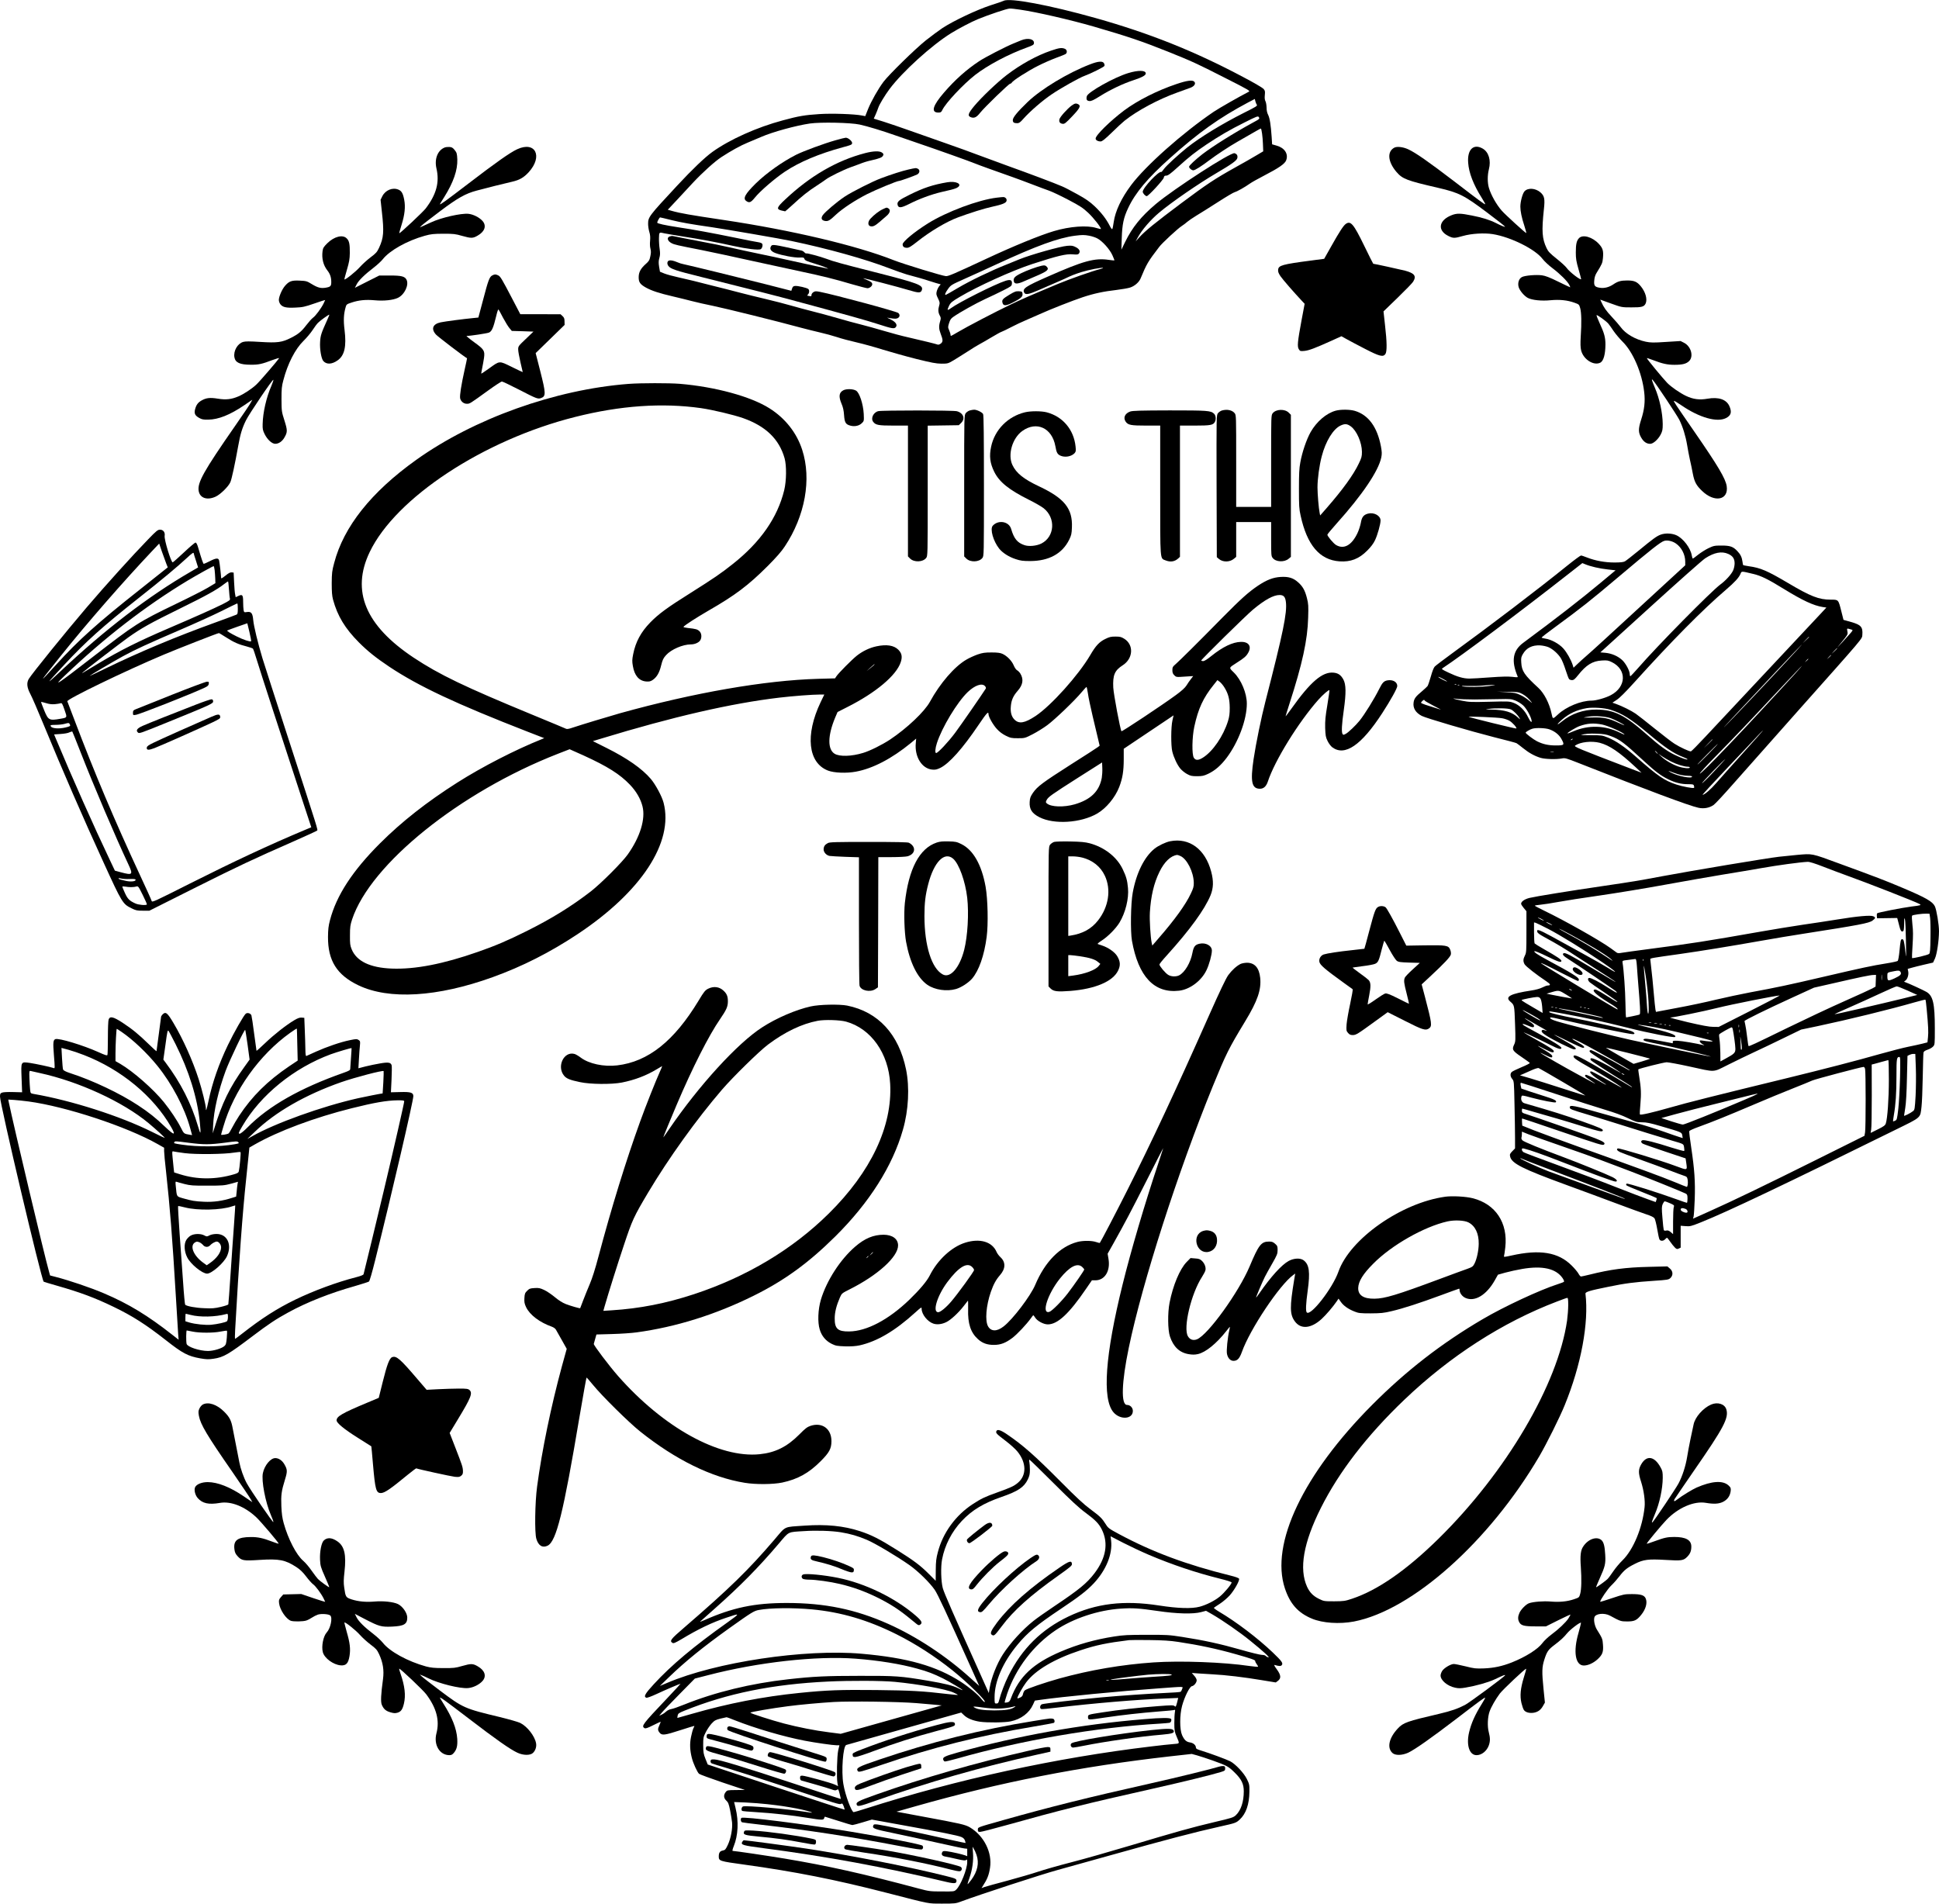 <?xml version="1.0" encoding="UTF-8" standalone="yes"?>
<svg version="1.0" xmlns="http://www.w3.org/2000/svg" width="675.063mm" height="662.98mm" viewBox="0 0 2552 2506" preserveAspectRatio="xMidYMid meet">
  <g transform="translate(0,2506) scale(0.1,-0.1)" fill="#000000" stroke="none">
    <path d="M13210 25051 c-8 -5 -87 -32 -175 -60 -182 -60 -483 -202 -630 -298
-49 -33 -148 -106 -220 -163 -141 -113 -484 -449 -557 -545 -69 -92 -159 -251
-202 -356 l-38 -96 -42 8 c-98 20 -402 30 -563 19 -188 -12 -273 -26 -478 -82
-342 -91 -700 -252 -929 -416 -101 -73 -265 -230 -464 -444 -373 -401 -382
-413 -382 -504 0 -28 7 -75 16 -105 12 -38 14 -72 10 -117 -4 -37 -2 -80 5
-104 8 -32 8 -56 -2 -101 -10 -50 -19 -64 -60 -100 -65 -58 -92 -106 -93 -171
-1 -69 18 -96 96 -140 77 -42 174 -74 355 -116 76 -18 188 -45 248 -61 61 -16
188 -45 283 -64 155 -32 844 -202 1162 -289 69 -18 179 -46 245 -61 66 -15
165 -42 220 -60 55 -19 172 -50 260 -70 88 -20 246 -64 350 -97 105 -32 300
-87 435 -121 202 -50 260 -61 330 -62 83 0 87 1 160 44 41 25 125 77 185 116
61 40 130 82 155 95 25 13 96 54 158 91 62 37 123 71 135 74 12 4 67 30 122
59 55 29 141 69 190 90 50 21 133 58 185 81 145 66 436 180 568 224 150 50
278 77 445 96 73 9 154 23 181 32 59 19 117 69 138 120 81 195 96 220 245 415
37 50 247 244 298 276 22 14 54 38 70 53 17 15 71 52 120 82 50 30 178 110
285 179 107 69 207 128 222 131 31 8 132 65 198 112 25 18 108 64 185 104 195
101 276 156 293 203 32 84 -21 164 -126 193 l-59 17 -6 96 c-11 161 -25 248
-46 291 -14 26 -21 60 -21 98 -1 32 -7 69 -15 83 -9 17 -12 42 -8 81 5 48 3
58 -18 82 -13 14 -132 84 -264 153 -645 343 -1235 578 -1945 778 -608 171
-1132 269 -1210 227z m219 -117 c216 -31 665 -135 966 -222 463 -135 627 -191
976 -330 318 -128 374 -153 751 -345 331 -168 337 -172 310 -185 -108 -55
-391 -216 -457 -261 -411 -279 -895 -709 -1087 -965 -129 -172 -210 -344 -230
-488 -6 -46 -15 -87 -19 -92 -4 -5 -20 16 -34 45 -45 88 -108 170 -197 255
-66 62 -115 96 -229 159 -79 44 -169 91 -199 103 -101 44 -442 172 -710 268
-146 53 -328 120 -405 149 -77 30 -264 97 -415 150 -151 53 -367 129 -480 169
-113 40 -265 92 -337 115 l-133 41 24 53 c13 29 29 71 36 92 13 41 88 165 148
245 168 226 557 579 812 736 97 60 265 148 350 183 144 59 385 140 419 140 18
1 81 -6 140 -15z m3112 -1250 c12 -15 -6 -26 -172 -109 -282 -142 -576 -321
-744 -455 -119 -96 -274 -238 -307 -284 -16 -23 -31 -40 -34 -38 -30 18 -244
-209 -244 -260 0 -20 34 -58 53 -58 21 0 218 213 224 243 4 22 11 27 33 27 22
0 57 26 153 113 152 138 228 197 376 297 173 115 304 192 501 290 163 82 177
87 188 70 13 -22 12 -24 -83 -75 -252 -138 -520 -306 -660 -413 -93 -73 -175
-149 -175 -165 0 -19 33 -47 56 -47 22 0 106 53 214 135 84 64 264 183 365
240 258 149 305 175 309 175 10 0 25 -109 28 -203 l4 -97 -91 -54 c-49 -30
-171 -99 -270 -154 -281 -157 -376 -220 -719 -476 -338 -253 -474 -363 -552
-449 l-47 -52 29 53 c55 100 166 229 280 325 162 136 514 379 754 520 203 119
268 166 275 198 7 33 -5 54 -37 64 -48 16 -792 -465 -1036 -669 -192 -162
-310 -307 -404 -500 l-49 -101 5 155 c6 179 24 266 84 393 93 199 256 394 548
655 377 338 651 533 1029 734 l90 47 8 -32 c5 -18 13 -37 18 -43z m-5226 -262
c98 -21 302 -83 460 -139 55 -20 177 -62 270 -93 297 -101 726 -254 800 -285
29 -13 261 -96 490 -177 61 -22 175 -64 255 -95 80 -31 179 -68 220 -82 42
-15 155 -69 252 -120 152 -80 189 -104 261 -171 69 -65 167 -189 167 -212 0
-3 -27 3 -61 13 -121 38 -349 21 -557 -41 -183 -54 -534 -198 -887 -363 -437
-204 -501 -231 -535 -230 -41 1 -555 158 -685 209 -489 194 -1345 396 -2240
530 -437 65 -575 89 -683 120 l-53 15 123 131 c68 73 161 173 207 223 130 139
288 281 376 339 129 84 254 153 345 190 47 19 128 53 180 76 152 66 456 149
640 176 142 20 535 12 655 -14z m-2475 -1258 c128 -31 250 -53 535 -94 194
-29 904 -151 1040 -180 482 -101 976 -239 1290 -360 88 -34 192 -70 230 -81
124 -33 247 -68 289 -83 23 -8 67 -22 99 -31 l58 -16 -21 -26 c-11 -14 -25
-43 -31 -65 -9 -36 -7 -46 17 -95 24 -49 25 -59 15 -93 -16 -53 -14 -90 7
-130 17 -30 17 -39 5 -79 -18 -60 -16 -101 6 -158 33 -86 34 -109 4 -133 -16
-12 -33 -18 -42 -14 -19 8 -195 51 -386 95 -77 17 -221 55 -320 85 -99 29
-235 67 -303 84 -67 16 -209 55 -315 86 -105 30 -254 71 -329 89 -75 19 -199
52 -275 74 -76 22 -226 61 -333 86 -107 25 -269 65 -360 89 -91 24 -239 62
-330 84 -91 23 -208 53 -260 66 -52 13 -147 35 -210 49 -64 14 -142 35 -175
48 l-59 24 -11 65 c-8 51 -8 76 3 115 11 39 12 64 4 120 -6 38 -10 103 -9 142
2 81 1 80 73 63 22 -5 128 -23 235 -40 244 -38 458 -78 668 -125 171 -38 334
-58 362 -44 21 11 33 57 19 74 -6 7 -27 15 -48 18 -20 2 -158 29 -307 60 -308
63 -548 107 -750 137 -175 27 -275 49 -275 61 0 15 30 69 38 69 4 0 72 -16
152 -36z m5495 -205 c33 -6 80 -21 105 -34 66 -33 166 -144 201 -223 16 -36
28 -66 26 -68 -1 -2 -34 2 -72 7 -187 28 -336 -13 -802 -219 -300 -132 -341
-160 -312 -214 16 -29 61 -21 189 35 58 25 148 64 200 87 52 22 113 49 135 59
102 49 137 62 230 92 92 29 273 64 283 54 2 -2 -16 -9 -39 -15 -109 -28 -408
-134 -554 -195 -375 -157 -479 -202 -634 -277 -190 -91 -570 -289 -687 -359
-45 -27 -85 -49 -88 -49 -3 0 -6 8 -6 18 0 9 -9 35 -18 57 -17 38 -17 43 -1
94 13 43 25 61 56 82 87 61 299 179 420 235 70 32 178 83 238 114 101 51 110
57 113 86 5 50 -18 61 -86 39 -133 -42 -615 -284 -720 -362 -18 -14 -36 -22
-39 -19 -3 3 5 27 18 53 21 42 37 55 139 116 235 140 691 347 960 435 331 107
442 134 530 126 53 -5 68 -3 79 9 23 29 9 60 -39 85 -39 20 -55 23 -115 18
-90 -7 -474 -115 -625 -176 -25 -10 -101 -41 -170 -69 -209 -83 -485 -216
-645 -311 -83 -50 -155 -90 -158 -90 -16 0 -4 31 31 79 36 50 44 55 212 130
96 43 290 131 430 196 524 242 807 345 1027 374 98 12 122 12 188 0z"/>
    <path d="M13440 24531 c-25 -11 -70 -29 -100 -41 -105 -43 -376 -182 -456
-236 -163 -108 -314 -242 -458 -409 -151 -174 -177 -265 -76 -265 31 0 39 5
52 33 44 93 274 338 432 462 166 129 440 274 681 361 73 26 91 36 93 54 9 57
-77 78 -168 41z"/>
    <path d="M13833 24395 c-186 -63 -399 -180 -582 -320 -124 -95 -333 -294 -428
-408 -81 -98 -92 -130 -46 -148 45 -17 76 -2 123 58 59 74 378 383 396 383 7
0 17 7 21 15 16 28 209 151 342 219 71 36 181 84 243 107 61 22 118 45 125 51
23 19 16 57 -13 68 -41 16 -73 12 -181 -25z"/>
    <path d="M14345 24214 c-291 -112 -641 -324 -818 -493 -136 -131 -197 -205
-197 -240 0 -31 14 -41 60 -41 22 0 40 13 79 58 87 98 251 240 371 321 118 81
366 220 436 245 80 29 255 116 260 130 3 8 1 24 -6 35 -16 32 -79 27 -185 -15z"/>
    <path d="M14850 24100 c-183 -55 -532 -250 -546 -305 -10 -42 -1 -60 33 -63
26 -3 55 11 140 64 137 86 299 163 441 210 115 38 162 64 162 89 0 43 -98 45
-230 5z"/>
    <path d="M15483 23955 c-251 -84 -512 -216 -689 -348 -184 -139 -374 -325
-374 -369 0 -21 29 -38 66 -38 20 0 54 27 148 118 66 65 141 134 166 154 168
134 446 283 695 372 72 26 150 54 174 63 49 19 72 53 51 78 -22 27 -97 18
-237 -30z"/>
    <path d="M14104 23672 c-56 -41 -153 -149 -160 -179 -9 -35 6 -57 42 -61 25
-3 41 9 126 99 101 106 117 138 79 159 -30 15 -45 12 -87 -18z"/>
    <path d="M10995 23215 c-152 -43 -417 -141 -514 -189 -184 -93 -391 -240 -532
-377 -142 -140 -175 -200 -127 -233 40 -29 61 -20 116 48 66 82 258 248 392
338 190 127 448 236 765 322 111 30 120 34 120 56 0 26 -54 70 -84 69 -9 0
-70 -15 -136 -34z"/>
    <path d="M11385 23046 c-374 -98 -722 -300 -1052 -611 -110 -103 -118 -126
-49 -144 25 -6 47 -11 50 -11 2 0 46 39 98 86 124 115 205 180 319 253 52 34
105 70 119 81 43 34 231 126 325 160 50 18 99 36 110 40 65 26 108 39 175 54
101 24 129 35 142 59 9 17 7 24 -12 39 -31 25 -113 23 -225 -6z"/>
    <path d="M11955 22830 c-80 -18 -228 -65 -360 -115 -115 -43 -384 -179 -480
-243 -100 -67 -251 -195 -285 -241 -28 -41 -19 -68 25 -77 43 -8 65 4 149 84
86 80 252 189 411 270 118 59 391 172 417 172 17 0 200 66 239 85 34 18 40 59
10 75 -25 13 -28 12 -126 -10z"/>
    <path d="M12470 22663 c-189 -32 -314 -73 -497 -164 -146 -72 -169 -92 -159
-135 11 -43 46 -40 148 11 133 68 296 128 428 159 174 40 193 46 219 65 56 43
-30 82 -139 64z"/>
    <path d="M13120 22460 c-241 -28 -660 -185 -904 -337 -177 -110 -336 -242
-336 -277 0 -31 19 -46 57 -46 26 0 54 17 136 82 169 134 383 262 537 319 159
59 345 117 442 138 142 31 192 51 196 81 3 14 -3 29 -14 37 -19 14 -18 14
-114 3z"/>
    <path d="M11621 22309 c-48 -21 -118 -75 -163 -124 -38 -40 -39 -92 -2 -101
33 -8 59 4 120 56 27 24 68 59 91 79 48 40 58 82 24 101 -24 12 -18 13 -70
-11z"/>
    <path d="M8813 21949 c-41 -15 -27 -61 26 -88 38 -20 66 -26 396 -91 116 -23
424 -89 685 -147 261 -57 549 -120 640 -139 255 -54 438 -99 644 -161 104 -30
200 -55 213 -55 28 0 63 28 63 52 0 23 -15 34 -75 59 -28 11 -46 20 -41 20 17
1 465 -116 590 -154 139 -42 165 -42 179 -1 21 64 -44 89 -618 235 -452 115
-546 141 -635 175 -87 32 -258 78 -268 72 -5 -3 -16 4 -25 14 -9 11 -27 22
-39 24 -380 84 -382 85 -401 55 -21 -34 0 -66 58 -88 83 -31 253 -63 318 -59
48 2 58 0 63 -15 7 -23 28 -33 142 -67 53 -16 117 -38 142 -50 25 -11 37 -18
27 -15 -10 2 -84 18 -165 35 -81 17 -236 51 -346 76 -109 25 -287 63 -395 85
-108 22 -281 60 -386 84 -104 24 -266 57 -360 74 -93 17 -215 41 -270 52 -55
11 -109 22 -120 24 -11 2 -30 -1 -42 -6z"/>
    <path d="M8808 21633 c-27 -7 -33 -42 -11 -72 29 -39 97 -62 433 -145 715
-179 1000 -251 1245 -318 675 -182 933 -254 1086 -304 178 -58 209 -63 229
-38 24 28 1 66 -60 97 l-55 28 40 -7 c22 -4 52 -7 67 -7 52 0 76 44 41 75 -24
21 -840 241 -1030 278 -55 11 -66 10 -88 -4 -14 -9 -25 -26 -25 -37 0 -17 -4
-20 -22 -15 -13 3 -27 6 -31 6 -5 0 -1 7 7 16 19 19 21 58 4 72 -20 16 -137
43 -172 40 -25 -2 -33 -9 -41 -34 l-10 -30 -340 87 c-312 79 -1003 248 -1085
265 -19 3 -52 14 -75 24 -49 21 -85 28 -107 23z"/>
    <path d="M13705 21563 c-62 -14 -191 -61 -264 -97 -88 -43 -108 -66 -97 -110
9 -36 51 -34 135 4 36 16 113 49 169 73 140 60 165 83 126 121 -15 16 -30 18
-69 9z"/>
    <path d="M13286 21183 c-89 -54 -102 -68 -92 -106 10 -43 44 -43 127 -2 113
57 141 81 137 118 -3 30 -6 32 -48 35 -39 2 -56 -4 -124 -45z"/>
    <path d="M5850 23119 c-90 -37 -134 -150 -106 -273 43 -183 0 -343 -141 -528
-37 -48 -341 -333 -348 -326 -2 2 12 53 31 113 41 130 52 236 34 327 -16 85
-35 117 -77 134 -76 32 -171 -7 -211 -87 l-23 -47 17 -158 c30 -265 24 -342
-37 -474 -27 -57 -40 -72 -111 -125 -44 -33 -108 -91 -142 -129 -54 -61 -193
-172 -203 -162 -2 2 13 59 33 127 30 102 37 141 38 219 1 119 -7 161 -41 194
-52 53 -164 25 -254 -63 -50 -50 -58 -62 -64 -107 -12 -95 10 -183 63 -251 37
-47 52 -92 52 -154 0 -54 -10 -64 -78 -75 -60 -9 -101 1 -178 48 -65 40 -74
42 -160 46 -106 5 -139 -7 -193 -69 -39 -45 -80 -140 -81 -185 0 -17 9 -43 20
-57 31 -40 79 -50 199 -44 94 4 122 10 249 54 78 27 142 48 142 46 0 -2 -10
-23 -21 -46 -33 -66 -106 -164 -139 -187 -17 -12 -57 -57 -90 -100 -62 -82
-105 -117 -200 -165 -119 -60 -178 -68 -403 -54 -142 9 -198 9 -227 0 -74 -22
-129 -118 -115 -201 12 -71 72 -99 215 -99 104 -1 148 9 287 62 51 19 90 30
86 23 -20 -32 -257 -308 -301 -348 -60 -56 -167 -126 -237 -155 -89 -38 -162
-46 -267 -29 -104 17 -153 11 -214 -23 -49 -28 -70 -57 -86 -115 -15 -57 -2
-84 55 -116 33 -19 55 -23 116 -22 135 1 289 63 473 188 l109 74 -20 -37 c-10
-21 -103 -159 -207 -308 -415 -597 -497 -745 -479 -855 16 -95 112 -127 224
-75 64 30 168 133 193 190 18 41 60 236 103 475 28 158 52 237 103 340 43 87
354 548 360 532 2 -6 -10 -41 -26 -79 -66 -150 -112 -351 -115 -503 -2 -64 2
-84 26 -132 36 -73 96 -128 140 -128 45 0 91 31 120 82 42 72 42 94 1 224 -37
117 -38 122 -39 279 0 137 3 173 24 250 57 220 156 412 266 520 40 39 93 102
118 140 25 39 57 82 72 97 24 26 138 108 149 108 3 0 -9 -30 -26 -67 -81 -179
-90 -206 -95 -293 -6 -96 16 -221 43 -251 42 -47 112 -44 186 8 92 63 120 182
93 401 -16 127 -12 209 15 303 9 33 15 38 77 58 95 32 188 41 306 30 120 -11
241 2 304 32 88 42 149 172 113 240 -24 43 -66 54 -217 54 l-141 0 -161 -81
-160 -81 24 47 c26 51 105 128 225 220 43 33 95 81 117 108 92 117 321 245
553 310 83 23 114 26 245 27 134 0 160 -3 246 -28 122 -34 142 -34 207 4 93
53 118 129 63 192 -42 47 -121 87 -185 94 -97 10 -360 -50 -494 -113 -42 -20
-93 -43 -112 -51 l-35 -15 25 25 c14 14 121 97 239 186 235 177 338 235 486
274 113 31 366 94 467 117 96 22 151 54 216 124 191 210 89 414 -151 303 -92
-42 -283 -177 -638 -449 -309 -236 -379 -287 -379 -274 0 2 25 44 56 92 122
195 178 357 173 498 -4 77 -7 88 -35 123 -25 31 -38 38 -70 40 -21 1 -50 -2
-64 -8z"/>
    <path d="M18351 23118 c-97 -52 -86 -185 28 -319 80 -93 134 -114 546 -209
280 -65 346 -99 650 -328 127 -95 231 -177 233 -183 4 -10 -47 10 -123 49 -78
39 -179 71 -313 97 -149 30 -196 31 -262 6 -174 -66 -197 -201 -48 -275 64
-32 81 -32 193 0 113 32 281 42 392 24 237 -38 558 -198 655 -326 23 -30 82
-86 132 -123 100 -76 194 -169 220 -219 9 -18 14 -32 12 -32 -3 0 -74 34 -158
75 -113 56 -169 77 -214 83 -77 10 -224 -2 -263 -23 -40 -20 -59 -79 -43 -133
15 -48 74 -117 121 -142 58 -29 180 -42 299 -30 119 11 221 1 315 -33 59 -21
61 -23 75 -72 16 -59 19 -191 7 -371 -6 -96 -4 -145 5 -184 29 -119 167 -207
254 -161 41 23 65 108 66 237 0 94 -15 150 -76 281 -24 53 -43 101 -41 106 3
11 124 -75 155 -111 12 -15 44 -58 69 -97 26 -38 79 -101 118 -140 137 -134
256 -410 285 -663 15 -124 3 -233 -41 -367 -38 -119 -37 -165 1 -232 32 -56
71 -83 119 -83 40 0 104 57 139 124 22 44 26 63 26 136 -1 145 -42 336 -104
480 -15 36 -31 76 -35 90 -6 22 -5 23 8 10 33 -33 317 -460 350 -525 45 -92
81 -206 102 -330 9 -55 25 -140 36 -190 12 -49 29 -134 39 -187 21 -110 46
-156 123 -229 163 -157 350 -120 323 64 -15 99 -114 266 -425 716 -261 378
-275 400 -269 406 3 3 49 -24 102 -61 234 -160 466 -225 583 -165 67 34 79 79
44 158 -40 88 -142 122 -287 97 -106 -19 -190 -8 -284 37 -80 38 -194 117
-247 171 -60 62 -273 321 -268 326 2 2 40 -10 84 -27 122 -47 186 -61 281 -61
104 0 155 13 192 50 61 61 25 192 -66 239 l-47 24 -193 -12 c-166 -11 -201
-10 -265 3 -138 29 -268 105 -331 193 -19 26 -72 87 -117 135 -75 80 -105 123
-139 199 l-12 27 141 -51 c141 -51 143 -51 268 -51 137 -1 168 8 188 51 25 56
-1 150 -63 226 -50 61 -87 77 -179 77 -84 0 -124 -11 -183 -51 -56 -38 -118
-54 -177 -45 -68 10 -81 27 -74 98 3 40 14 73 34 104 68 110 74 124 80 187 9
97 -1 132 -55 190 -84 90 -211 126 -260 74 -32 -34 -42 -79 -42 -189 0 -80 6
-117 35 -218 19 -67 35 -126 35 -131 0 -25 -156 95 -191 147 -13 19 -72 73
-131 120 -89 71 -112 95 -133 140 -59 125 -66 221 -35 513 15 135 7 174 -45
220 -66 57 -164 64 -210 15 -26 -28 -55 -136 -55 -202 0 -60 18 -148 52 -250
16 -51 28 -95 26 -98 -6 -5 -282 247 -324 296 -71 82 -140 205 -168 299 -20
69 -20 166 0 245 30 116 -2 225 -80 271 -121 71 -206 -10 -193 -184 9 -134 69
-289 179 -464 27 -43 48 -81 46 -83 -7 -6 -65 37 -405 298 -343 262 -513 381
-610 425 -67 31 -147 40 -182 21z"/>
    <path d="M17712 22114 c-31 -22 -85 -105 -191 -294 l-93 -165 -176 -23 c-377
-50 -425 -63 -430 -121 -3 -25 5 -46 31 -85 30 -44 177 -213 284 -327 l34 -36
-41 -218 c-53 -285 -58 -346 -35 -381 16 -25 21 -26 74 -21 59 6 141 37 356
134 l130 59 70 -39 c39 -22 147 -79 242 -128 190 -98 237 -110 267 -67 22 32
21 157 -5 379 l-20 182 185 179 c101 98 194 193 205 212 46 74 19 111 -106
145 -64 16 -405 91 -419 91 -2 0 -55 105 -117 233 -143 294 -180 337 -245 291z"/>
    <path d="M6480 21437 c-37 -18 -53 -59 -121 -319 l-63 -236 -70 -7 c-124 -12
-370 -44 -426 -56 -105 -22 -130 -87 -61 -162 27 -29 366 -288 408 -311 1 -1
-14 -71 -33 -156 -43 -194 -65 -333 -58 -370 9 -43 48 -74 90 -73 39 1 34 -2
286 180 86 62 164 113 174 113 9 0 110 -48 223 -106 232 -120 250 -127 291
-112 67 23 65 62 -10 357 l-60 235 190 185 191 186 -1 46 c0 36 -5 51 -26 70
l-26 24 -265 1 -265 0 -107 205 c-139 266 -156 294 -186 307 -32 15 -44 15
-75 -1z m142 -560 c29 -54 66 -114 83 -134 l31 -37 143 -4 142 -5 -100 -96
c-98 -93 -101 -97 -101 -139 0 -24 14 -100 30 -169 17 -69 30 -127 30 -129 0
-2 -65 29 -144 68 -170 83 -155 84 -301 -21 -54 -39 -100 -69 -101 -68 -1 1 4
34 12 72 8 39 19 99 24 134 13 96 3 113 -130 209 -62 45 -106 82 -99 82 49 0
266 33 294 44 38 16 58 61 96 218 14 61 26 93 31 85 5 -6 32 -56 60 -110z"/>
    <path d="M8275 20009 c-968 -74 -2037 -457 -2798 -1001 -592 -423 -954 -879
-1079 -1357 -28 -103 -31 -132 -32 -266 0 -114 4 -165 17 -215 59 -217 159
-381 342 -565 116 -116 225 -203 400 -320 387 -257 874 -486 1824 -856 l214
-83 -34 -14 c-347 -139 -781 -362 -1109 -570 -403 -256 -734 -516 -1020 -802
-362 -362 -572 -685 -657 -1010 -20 -76 -25 -120 -26 -220 -2 -312 117 -501
398 -636 405 -195 1044 -156 1769 106 391 141 755 326 1116 565 841 558 1268
1210 1134 1730 -22 85 -105 239 -168 314 -117 137 -312 273 -587 410 l-176 88
106 32 c948 289 1714 465 2346 540 179 21 436 41 535 41 l59 0 -49 -102 c-205
-431 -165 -798 98 -899 80 -31 245 -37 367 -14 223 41 473 172 722 376 l71 59
-5 -59 c-17 -180 80 -336 216 -349 41 -4 61 1 106 22 119 59 294 255 502 563
109 161 133 187 133 145 0 -35 59 -139 109 -194 35 -39 75 -68 119 -90 61 -30
75 -33 158 -33 91 0 93 0 196 53 56 29 144 83 193 120 101 75 363 326 451 433
32 38 61 69 64 69 3 0 12 -39 19 -87 6 -49 35 -182 62 -298 27 -115 59 -250
71 -299 l21 -89 -21 -17 c-12 -10 -173 -114 -358 -231 -371 -237 -440 -288
-499 -373 -33 -49 -40 -67 -43 -120 -6 -95 30 -151 129 -201 192 -98 542 -76
757 47 120 69 238 210 293 352 43 112 59 209 59 364 l0 138 328 220 328 220
-15 -66 c-20 -86 -21 -335 -2 -410 19 -78 65 -176 105 -224 19 -23 58 -55 87
-71 47 -26 64 -30 134 -30 68 0 90 5 145 31 91 43 168 110 245 212 154 205
265 502 265 712 0 138 -74 315 -172 411 -66 65 -68 58 37 126 101 64 126 86
152 131 50 85 9 148 -96 145 -108 -3 -236 -64 -387 -185 -54 -44 -92 -68 -109
-68 -14 0 -25 4 -25 8 0 14 589 593 680 669 157 131 271 193 351 193 53 0 75
-24 83 -91 18 -142 -36 -404 -269 -1309 -54 -208 -126 -558 -156 -760 -44
-298 -25 -390 84 -390 48 0 82 31 103 93 90 276 402 781 665 1078 63 70 137
134 146 126 2 -3 -10 -90 -27 -193 -26 -155 -31 -208 -29 -303 4 -102 7 -123
32 -173 15 -31 42 -67 60 -81 165 -125 384 24 659 448 111 171 198 328 198
357 0 53 -57 86 -127 75 -48 -8 -69 -29 -110 -112 -67 -134 -193 -337 -260
-420 -50 -62 -146 -153 -179 -171 -30 -17 -36 -17 -44 -4 -16 25 -11 127 16
315 32 226 30 338 -6 404 -33 59 -68 83 -129 89 -146 14 -303 -120 -553 -472
-43 -60 -78 -106 -78 -102 0 3 22 75 49 159 172 531 240 844 248 1138 5 156 3
184 -16 258 -25 101 -56 156 -117 209 -63 57 -126 76 -228 70 -100 -6 -183
-38 -299 -115 -126 -85 -223 -172 -467 -419 -329 -335 -560 -563 -613 -610
-42 -36 -47 -44 -47 -83 0 -32 6 -48 25 -67 25 -25 27 -26 137 -18 l112 7 -30
-39 c-17 -21 -43 -59 -58 -84 -20 -31 -63 -71 -140 -127 -187 -137 -710 -484
-716 -476 -16 19 -103 485 -108 574 -8 165 18 226 124 294 138 88 149 269 21
349 -40 25 -57 29 -117 29 -58 0 -80 -5 -134 -32 -78 -38 -125 -88 -197 -212
-157 -267 -515 -665 -719 -801 -144 -95 -219 -108 -279 -47 -39 39 -55 97 -47
177 7 80 32 135 89 200 70 79 82 152 36 228 -10 16 -29 36 -42 43 -14 7 -33
35 -46 66 -25 60 -88 124 -148 151 -28 13 -65 18 -143 18 -89 0 -117 -4 -185
-27 -44 -16 -111 -46 -149 -69 -155 -91 -345 -311 -477 -553 -71 -130 -300
-347 -524 -497 -105 -69 -262 -148 -355 -176 -153 -47 -311 -51 -376 -11 -94
58 -91 239 7 474 l32 75 126 64 c378 190 649 418 706 593 23 71 14 117 -33
164 -58 57 -154 72 -286 44 -91 -19 -184 -64 -260 -124 -66 -53 -242 -230
-269 -272 l-17 -26 -223 -6 c-702 -20 -1632 -182 -2607 -453 -152 -43 -518
-154 -619 -188 -48 -17 -79 -23 -90 -17 -9 5 -209 88 -444 185 -897 370 -1225
528 -1562 751 -636 423 -826 876 -580 1390 342 715 1500 1477 2705 1779 595
150 1146 188 1655 116 157 -23 422 -86 553 -131 300 -106 476 -276 548 -529
27 -98 25 -295 -5 -420 -88 -360 -311 -682 -676 -971 -155 -124 -256 -192
-557 -382 -305 -191 -419 -275 -528 -386 -125 -128 -195 -258 -227 -420 -14
-71 -15 -94 -4 -155 21 -127 81 -196 175 -204 41 -3 58 1 86 20 54 37 88 94
111 191 19 75 28 95 66 137 67 74 219 140 325 140 50 0 101 22 122 51 25 37
21 95 -9 123 -27 25 -48 31 -152 42 -35 4 -60 10 -58 15 13 20 174 124 330
214 348 200 522 330 781 589 113 114 179 189 223 256 267 402 354 884 229
1270 -72 225 -225 418 -432 548 -247 156 -715 283 -1181 322 -140 11 -511 11
-670 -1z m3235 -3693 c0 -2 -24 -23 -52 -46 l-53 -42 50 46 c50 46 55 49 55
42z m4607 -306 c50 -82 67 -151 68 -265 0 -77 -5 -117 -23 -175 -62 -198 -199
-398 -329 -480 -60 -38 -97 -39 -120 -3 -28 42 -24 274 6 411 51 236 117 379
254 549 l50 63 31 -23 c17 -13 46 -48 63 -77z m-3153 21 c11 -12 15 -25 10
-33 -43 -69 -328 -481 -404 -583 -93 -124 -226 -265 -249 -265 -17 0 -13 61
10 131 67 207 266 537 405 671 94 90 189 123 228 79z m-5281 -914 c313 -143
476 -246 608 -384 83 -87 140 -185 165 -284 42 -165 -30 -403 -194 -634 -76
-106 -350 -380 -487 -487 -257 -198 -514 -357 -845 -522 -251 -125 -410 -193
-640 -273 -456 -160 -827 -232 -1134 -220 -286 11 -464 97 -528 255 -20 49
-23 74 -22 182 0 110 4 136 28 210 242 730 1419 1677 2711 2181 83 32 151 59
152 59 2 0 85 -37 186 -83z m6818 -293 c-33 -178 -145 -287 -356 -349 -143
-41 -312 -36 -367 12 -16 14 -16 18 -3 44 22 42 62 70 410 292 l320 203 3 -73
c2 -41 -2 -99 -7 -129z"/>
    <path d="M11098 19924 c-56 -30 -62 -82 -22 -177 19 -43 29 -88 33 -149 7 -99
21 -122 84 -139 56 -15 115 -2 150 33 29 28 29 30 25 121 -7 131 -56 280 -101
307 -39 24 -129 26 -169 4z"/>
    <path d="M12763 19659 c-17 -5 -41 -21 -52 -35 -21 -27 -21 -32 -21 -956 l0
-930 28 -28 c52 -52 168 -48 211 7 21 25 21 33 21 950 0 643 -3 930 -11 945
-13 24 -84 58 -119 57 -14 0 -39 -5 -57 -10z"/>
    <path d="M16083 19659 c-17 -5 -41 -21 -53 -36 -20 -26 -20 -28 -18 -960 l3
-935 27 -23 c52 -45 144 -44 198 2 l30 25 0 229 0 229 230 0 230 0 0 -224 c0
-210 1 -225 21 -249 41 -53 152 -58 209 -10 l30 25 0 935 0 935 -28 28 c-52
52 -168 48 -211 -7 -21 -25 -21 -36 -21 -629 l0 -604 -230 0 -230 0 0 604 c0
593 0 604 -20 629 -32 41 -100 55 -167 36z"/>
    <path d="M17579 19656 c-123 -34 -250 -143 -329 -281 -54 -96 -112 -264 -136
-400 -15 -79 -18 -151 -18 -350 0 -220 2 -262 22 -350 84 -388 251 -584 512
-602 146 -10 256 32 365 142 48 48 81 91 103 138 32 67 72 209 72 258 0 64
-88 111 -166 90 -58 -16 -81 -45 -94 -123 -7 -37 -27 -99 -45 -136 -76 -159
-179 -215 -282 -153 -34 21 -113 115 -113 135 0 6 55 72 121 146 338 376 553
694 589 872 9 47 8 73 -5 144 -48 255 -165 415 -344 468 -64 19 -186 20 -252
2z m199 -206 c78 -56 146 -213 147 -335 0 -62 -5 -80 -42 -156 -70 -147 -209
-339 -417 -578 l-91 -104 -7 36 c-12 59 -28 246 -28 334 0 110 24 289 56 409
51 197 151 361 249 405 56 26 86 23 133 -11z"/>
    <path d="M11560 19650 c-65 -15 -103 -95 -67 -141 32 -42 68 -49 267 -49 l190
0 0 -861 0 -861 28 -28 c52 -52 168 -48 211 7 21 25 21 33 21 884 l0 858 204
3 205 3 30 29 c58 56 32 131 -55 155 -46 13 -980 13 -1034 1z"/>
    <path d="M14875 19645 c-70 -25 -95 -82 -59 -134 31 -44 69 -51 269 -51 l185
0 0 -850 c0 -949 -4 -894 70 -924 65 -26 121 -17 168 26 l22 21 0 864 0 863
195 0 c207 0 242 6 265 49 18 34 12 86 -12 108 -43 40 -84 43 -583 43 -388 -1
-488 -4 -520 -15z"/>
    <path d="M13490 19635 c-226 -55 -398 -230 -445 -451 -27 -126 -16 -217 40
-331 67 -136 192 -237 460 -371 77 -38 163 -88 190 -109 163 -129 147 -375
-28 -465 -64 -32 -164 -42 -223 -22 -94 31 -139 86 -176 214 -29 99 -169 123
-242 42 -39 -44 7 -204 85 -302 45 -56 128 -109 218 -138 63 -21 95 -25 191
-25 246 1 421 97 512 281 28 57 33 78 36 162 10 247 -97 382 -432 540 -204 96
-301 174 -352 283 -63 136 0 352 131 446 187 134 391 41 435 -199 15 -85 26
-106 65 -125 61 -28 147 -13 189 33 16 19 18 31 12 87 -23 222 -169 395 -381
450 -72 18 -210 18 -285 0z"/>
    <path d="M1949 17962 c-202 -208 -556 -599 -810 -897 -264 -309 -717 -868
-760 -939 -31 -52 -25 -113 20 -198 22 -40 102 -226 179 -413 244 -592 516
-1219 787 -1810 240 -525 251 -542 363 -597 60 -30 76 -33 152 -33 l86 0 590
296 c583 292 772 381 1323 623 156 69 289 130 294 135 12 12 25 -29 -373 1196
-170 523 -325 1004 -345 1070 -60 198 -115 425 -122 504 -8 92 -26 116 -83
107 -36 -6 -38 -4 -44 25 -3 17 -6 67 -6 111 0 90 -10 101 -65 75 l-33 -16 -7
37 c-5 20 -11 93 -14 162 l-6 125 -26 3 c-19 2 -42 -10 -82 -43 -45 -36 -57
-42 -57 -28 0 27 -19 194 -26 226 -8 37 -38 36 -124 -8 -38 -19 -73 -35 -78
-35 -8 0 -29 61 -72 208 -14 50 -26 72 -37 72 -8 0 -77 -58 -153 -130 -76 -71
-142 -130 -147 -130 -22 0 -113 298 -106 348 8 47 -18 82 -61 82 -29 0 -47
-14 -157 -128z m239 -318 l20 -50 -361 -287 c-566 -447 -817 -673 -1109 -995
-242 -266 -235 -254 67 123 335 419 821 976 1199 1376 l91 96 36 -106 c20 -58
46 -129 57 -157z m392 35 l27 -86 -98 -57 c-557 -323 -1126 -759 -1709 -1307
-209 -197 -202 -183 46 83 288 309 503 502 979 878 307 242 511 413 635 528
62 58 86 75 89 63 1 -9 15 -55 31 -102z m245 -121 c3 -29 7 -80 8 -112 l2 -60
-100 -60 c-55 -33 -242 -128 -415 -211 -497 -240 -540 -267 -1105 -705 -450
-349 -534 -405 -370 -248 527 504 1068 922 1625 1258 120 72 332 190 342 190
4 0 9 -24 13 -52z m188 -250 c4 -57 9 -113 13 -125 5 -19 -5 -27 -95 -73 -131
-65 -319 -149 -721 -322 -395 -170 -630 -288 -900 -450 -252 -152 -237 -143
-225 -130 20 21 493 385 602 463 172 122 287 187 678 379 349 171 491 250 585
324 25 19 48 35 51 35 3 1 9 -45 12 -101z m117 -258 c0 -56 -3 -71 -17 -78
-10 -5 -139 -53 -288 -107 -506 -183 -994 -387 -1432 -600 -117 -57 -213 -102
-213 -100 0 6 308 188 438 259 155 85 331 166 752 347 184 79 427 189 540 245
113 57 208 103 213 103 4 1 7 -30 7 -69z m175 -429 c-11 -10 -102 20 -190 64
-90 45 -132 72 -124 78 2 2 63 25 134 50 l130 45 28 -116 c15 -63 25 -118 22
-121z m-325 49 c98 -63 162 -91 273 -119 37 -10 72 -22 76 -27 5 -5 28 -72 51
-149 38 -127 347 -1077 613 -1886 l104 -316 -91 -38 c-469 -197 -918 -407
-1503 -701 -474 -239 -501 -252 -507 -231 -3 13 -71 164 -152 337 -338 727
-600 1348 -864 2045 -48 127 -90 237 -94 246 -12 26 763 401 1269 614 180 76
709 283 726 284 3 1 47 -26 99 -59z m-2260 -877 c30 3 64 8 76 12 19 6 24 -2
53 -86 37 -105 38 -102 -54 -118 -147 -26 -160 -19 -213 110 -23 57 -42 107
-42 110 0 4 28 -2 63 -13 43 -14 79 -18 117 -15z m201 -270 c7 -18 1 -22 -61
-37 -85 -20 -176 -13 -191 15 -9 18 -5 19 63 20 40 0 93 6 118 13 55 16 61 15
71 -11z m144 -373 c170 -435 452 -1097 624 -1464 65 -139 57 -147 -100 -105
l-77 21 -62 131 c-215 451 -499 1090 -713 1602 l-25 60 86 6 c50 3 100 12 117
22 17 8 33 12 37 9 3 -4 54 -131 113 -282z m642 -1658 c50 2 74 0 77 -8 9 -24
-66 -32 -134 -15 -19 5 -47 12 -62 15 -16 4 -28 10 -28 15 0 6 16 5 37 -1 20
-5 70 -8 110 -6z m18 -107 c22 0 52 3 67 8 27 7 29 5 87 -112 33 -65 57 -121
54 -125 -14 -13 -110 -5 -151 14 -79 36 -102 59 -138 138 -19 41 -34 78 -34
83 0 4 17 5 38 1 20 -4 55 -7 77 -7z"/>
    <path d="M2260 15916 c-239 -96 -452 -180 -472 -189 -33 -13 -38 -20 -38 -48
0 -31 1 -32 38 -26 52 7 750 283 907 358 40 19 51 30 53 52 3 24 0 27 -25 26
-15 0 -224 -78 -463 -173z"/>
    <path d="M2575 15786 c-271 -105 -619 -243 -697 -278 -72 -32 -92 -59 -65 -85
19 -20 16 -21 417 142 549 224 575 236 575 265 0 18 -6 26 -20 27 -11 2 -105
-30 -210 -71z"/>
    <path d="M2785 15628 c-220 -95 -683 -302 -760 -340 -69 -33 -91 -48 -93 -66
-5 -35 23 -37 101 -7 93 36 585 255 745 330 114 54 123 60 120 84 -4 36 -29
36 -113 -1z"/>
    <path d="M21858 18025 c-53 -19 -103 -56 -284 -205 -88 -72 -172 -138 -188
-147 -22 -11 -59 -15 -140 -15 -124 0 -252 24 -359 66 -35 14 -70 26 -79 26
-8 0 -91 -61 -184 -136 -373 -302 -1018 -793 -1504 -1146 -118 -86 -225 -167
-237 -180 -13 -13 -34 -67 -51 -130 -17 -59 -36 -115 -43 -126 -8 -10 -42 -42
-75 -70 -81 -67 -102 -95 -109 -146 -11 -73 26 -135 107 -177 60 -31 637 -200
947 -279 157 -39 292 -75 300 -80 9 -5 48 -34 86 -65 79 -64 154 -105 234
-129 59 -17 206 -21 279 -7 40 8 58 3 220 -61 910 -359 1453 -562 1575 -588
70 -16 144 -3 200 36 20 13 132 134 249 267 117 133 501 566 853 962 889 999
851 954 856 1010 8 104 -17 133 -149 170 l-99 28 -28 111 c-40 159 -37 155
-142 155 -154 0 -263 43 -560 219 -274 162 -362 200 -517 221 -37 6 -70 12
-73 15 -3 2 -7 24 -10 48 -7 54 -26 94 -67 136 -55 59 -95 73 -207 73 -93 0
-104 -2 -174 -35 -41 -20 -102 -59 -136 -86 -34 -28 -65 -50 -69 -50 -4 0 -10
18 -14 41 -16 97 -111 223 -201 265 -58 27 -147 31 -207 9z m198 -116 c75 -51
124 -146 124 -240 l0 -48 -248 -228 c-827 -762 -975 -897 -1047 -959 -44 -38
-101 -90 -127 -115 l-48 -46 -11 36 c-23 70 -78 168 -124 218 -54 61 -161 119
-236 129 -27 4 -49 10 -49 14 0 5 75 63 168 131 371 273 460 343 852 674 418
353 547 455 595 468 41 12 106 -3 151 -34z m690 -138 c60 -27 84 -63 84 -125
0 -28 -9 -70 -20 -93 -23 -51 -96 -132 -167 -184 -124 -92 -831 -809 -1087
-1104 -48 -55 -92 -101 -97 -103 -5 -2 -9 9 -9 25 0 45 -53 144 -100 187 -58
53 -138 87 -219 95 l-68 6 660 600 c363 330 687 618 721 639 119 77 217 95
302 57z m-1883 -136 c69 -29 190 -57 294 -68 l106 -12 -199 -166 c-258 -215
-578 -464 -1016 -788 -138 -102 -160 -238 -74 -442 6 -14 -2 -14 -71 -6 -54 6
-141 4 -292 -7 -119 -9 -241 -16 -271 -16 -78 0 -159 23 -274 78 -96 46 -98
47 -75 62 238 156 1043 759 1629 1219 113 89 205 161 206 161 1 0 18 -7 37
-15z m2210 -127 c105 -24 199 -71 408 -200 244 -150 388 -217 508 -236 l49 -7
-126 -135 c-70 -75 -390 -416 -712 -760 -322 -343 -663 -707 -758 -809 -95
-102 -179 -187 -187 -189 -18 -4 -146 55 -217 101 -31 19 -148 109 -260 199
-111 90 -224 178 -250 196 -56 39 -184 102 -255 127 l-51 18 56 37 c38 24 116
102 229 227 497 550 905 963 1212 1225 113 97 167 156 188 206 16 38 7 38 166
0z m1295 -733 c22 -6 21 -9 -27 -63 -27 -31 -75 -84 -106 -117 l-57 -60 49 60
c95 116 95 116 87 158 -7 42 -11 41 54 22z m-558 -98 c0 -2 -19 -21 -42 -42
l-43 -40 40 43 c36 39 45 47 45 39z m-277 -299 c-261 -282 -655 -698 -807
-853 -131 -133 104 119 668 718 174 185 320 337 322 337 3 0 -79 -91 -183
-202z m-3152 165 c58 -26 123 -84 161 -143 16 -25 44 -94 63 -154 19 -60 40
-115 46 -122 6 -8 24 -14 39 -14 23 0 38 13 79 64 108 136 190 187 313 194 69
4 84 2 133 -22 198 -98 191 -325 -14 -434 -67 -36 -194 -72 -253 -72 -139 0
-334 -80 -443 -182 -70 -65 -68 -65 -85 14 -28 133 -97 266 -173 336 -185 170
-219 220 -225 334 -4 59 -1 73 22 112 47 81 123 118 226 113 36 -2 86 -13 111
-24z m3799 -16 c0 -2 -17 -19 -37 -38 l-38 -34 34 38 c33 34 41 42 41 34z
m-80 -90 c0 -2 -12 -14 -27 -28 l-28 -24 24 28 c23 25 31 32 31 24z m-300 -50
c0 -2 -10 -12 -22 -23 l-23 -19 19 23 c18 21 26 27 26 19z m-171 -189 c-640
-702 -1250 -1341 -1257 -1318 -2 6 92 109 210 228 233 236 458 473 867 910
146 155 266 282 269 282 2 0 -38 -46 -89 -102z m-4584 -106 c-5 -5 -115 52
-115 60 0 4 27 -7 59 -25 33 -17 58 -33 56 -35z m122 -38 c-3 -3 -12 -4 -19
-1 -8 3 -5 6 6 6 11 1 17 -2 13 -5z m40 -10 c-3 -3 -12 -4 -19 -1 -8 3 -5 6 6
6 11 1 17 -2 13 -5z m403 -10 c-109 -16 -308 -19 -360 -6 -25 7 -6 8 70 5 58
-2 146 0 195 5 50 5 113 9 140 9 38 1 27 -3 -45 -13z m425 -106 c46 -24 90
-64 125 -113 8 -11 -7 0 -33 23 -27 24 -78 58 -115 75 -59 28 -81 32 -187 38
l-120 7 140 -2 c130 -1 143 -3 190 -28z m-625 -73 c96 1 243 3 325 5 139 3
155 2 209 -19 33 -13 79 -42 103 -64 41 -38 95 -132 109 -189 12 -51 -14 -30
-46 37 -41 87 -113 157 -187 185 -56 21 -67 22 -318 15 -238 -6 -269 -5 -364
14 -112 22 -151 38 -61 24 30 -4 134 -8 230 -8z m-658 -15 c2 -5 53 -35 113
-66 61 -31 103 -54 95 -52 -8 3 -62 20 -120 38 -58 17 -113 36 -123 42 -18 9
-18 11 -1 29 19 21 31 24 36 9z m2443 -120 c153 -48 267 -119 490 -306 230
-193 338 -267 463 -315 34 -13 62 -27 62 -31 0 -12 -75 13 -166 57 -106 51
-205 123 -364 264 -294 261 -436 332 -670 333 -169 1 -328 -54 -454 -157 -74
-60 -72 -41 2 24 93 82 197 130 327 152 82 13 232 3 310 -21z m-1309 4 c35
-17 94 -76 114 -116 11 -19 7 -18 -21 9 -77 72 -175 102 -349 105 -80 1 -87 2
-45 8 103 14 265 11 301 -6z m1312 -115 c51 -18 182 -85 182 -94 0 -2 -38 14
-84 35 -121 58 -198 73 -338 68 -65 -2 -116 -2 -114 -1 2 2 32 8 67 13 87 12
220 2 287 -21z m-1428 -1 c30 -5 73 -20 96 -33 41 -24 101 -91 91 -102 -6 -5
-618 145 -627 154 -9 8 383 -8 440 -19z m1318 -83 c76 -16 267 -100 292 -129
6 -8 -23 3 -64 24 -191 95 -411 101 -608 16 -43 -19 -78 -31 -78 -27 0 11 114
80 160 96 103 37 184 42 298 20z m-696 -63 c73 -26 130 -72 161 -131 41 -75
36 -81 -76 -81 -99 0 -169 16 -248 55 -49 25 -149 101 -149 113 0 10 54 42 88
52 48 15 174 10 224 -8z m2551 -309 c-148 -164 -306 -342 -353 -396 -75 -87
-157 -157 -182 -157 -5 0 143 161 330 358 186 196 367 387 401 425 35 37 65
67 67 67 3 0 -116 -134 -263 -297z m-1748 222 c126 -47 175 -84 451 -339 141
-130 215 -185 309 -231 91 -45 172 -65 261 -65 65 0 73 -2 79 -21 4 -11 4 -23
1 -27 -10 -10 -153 17 -234 44 -157 52 -244 112 -527 362 -151 133 -267 213
-373 256 -74 29 -83 31 -219 31 -79 0 -139 1 -135 3 45 15 116 21 208 17 88
-3 126 -10 179 -30z m-500 -45 c-3 -5 -12 -10 -18 -10 -7 0 -6 4 3 10 19 12
23 12 15 0z m1845 -3 c0 -1 -26 -27 -57 -57 l-58 -55 55 58 c50 53 60 62 60
54z m-1486 -42 c130 -34 259 -122 476 -324 l75 -70 -125 47 c-724 277 -769
296 -748 311 67 47 216 63 322 36z m1426 -152 c-74 -76 -137 -137 -140 -135
-4 3 262 272 269 272 3 0 -55 -62 -129 -137z m-675 27 c10 -11 16 -20 13 -20
-3 0 -13 9 -23 20 -10 11 -16 20 -13 20 3 0 13 -9 23 -20z m-1357 3 c-10 -2
-28 -2 -40 0 -13 2 -5 4 17 4 22 1 32 -1 23 -4z m1548 -126 c73 -37 172 -67
218 -67 14 0 26 -4 26 -10 0 -17 -82 -10 -151 13 -78 27 -166 78 -223 130
l-41 38 50 -34 c28 -19 82 -51 121 -70z m562 -130 c-84 -90 -155 -159 -157
-154 -3 8 296 317 307 317 2 0 -66 -73 -150 -163z m-427 -47 c28 -6 71 -10 95
-10 24 0 44 -4 44 -10 0 -30 -180 4 -272 51 -56 29 -46 30 21 3 33 -13 83 -29
112 -34z"/>
    <path d="M15401 13989 c-58 -11 -156 -58 -206 -98 -135 -109 -240 -321 -287
-581 -26 -142 -31 -508 -10 -630 84 -472 294 -696 621 -658 140 16 292 129
359 268 36 73 72 204 72 260 0 65 -81 109 -164 90 -57 -13 -76 -37 -92 -120
-24 -129 -100 -257 -175 -296 -40 -20 -106 -18 -145 7 -37 23 -114 114 -114
136 0 8 44 62 98 121 302 334 497 602 575 791 38 96 41 186 8 310 -78 295
-287 450 -540 400z m132 -193 c88 -36 177 -211 179 -354 1 -48 -6 -73 -40
-144 -66 -141 -213 -345 -419 -581 l-87 -101 -8 35 c-16 77 -30 301 -24 401
13 213 52 383 126 534 64 132 149 213 233 223 4 1 22 -5 40 -13z"/>
    <path d="M12329 13972 c-228 -76 -370 -346 -420 -797 -14 -133 -6 -384 16
-508 50 -275 150 -477 281 -568 98 -67 255 -90 376 -55 69 20 163 81 212 137
90 105 160 304 192 549 22 169 15 495 -14 660 -52 290 -163 485 -320 562 -59
29 -76 33 -166 35 -77 2 -114 -1 -157 -15z m216 -213 c78 -69 160 -297 185
-514 23 -209 6 -504 -40 -686 -60 -234 -181 -375 -280 -324 -148 77 -243 378
-243 770 0 170 12 275 50 420 76 293 214 433 328 334z"/>
    <path d="M13873 13980 c-17 -6 -41 -22 -52 -36 -21 -27 -21 -32 -21 -946 l0
-920 28 -28 c39 -38 89 -44 260 -31 325 26 558 124 627 266 34 68 31 121 -10
190 -31 53 -116 114 -198 141 -29 9 -56 19 -60 21 -5 3 20 24 55 46 82 53 184
157 232 235 79 131 125 316 112 455 -9 101 -23 151 -69 247 -76 161 -239 289
-434 342 -62 16 -115 21 -258 24 -101 2 -194 -1 -212 -6z m371 -206 c137 -35
241 -119 297 -238 86 -183 51 -410 -89 -589 -88 -112 -202 -175 -364 -200
l-28 -4 0 523 0 524 61 0 c34 0 89 -7 123 -16z m-29 -1299 c127 -19 195 -40
235 -74 l32 -26 -22 -28 c-42 -53 -182 -105 -332 -125 l-68 -9 0 139 0 138 28
0 c15 0 72 -7 127 -15z"/>
    <path d="M10896 13965 c-40 -21 -55 -44 -56 -83 0 -38 36 -78 78 -86 15 -3
108 -8 207 -12 l180 -6 0 -832 c0 -457 3 -844 8 -859 18 -64 140 -90 208 -44
l34 23 3 857 2 857 173 0 c94 0 189 5 211 11 106 29 117 127 19 178 -15 8
-173 11 -530 11 -434 0 -512 -2 -537 -15z"/>
    <path d="M23650 13809 c-52 -5 -158 -16 -235 -24 -159 -18 -1139 -182 -1530
-255 -341 -64 -379 -70 -785 -130 -445 -65 -887 -137 -970 -157 -64 -16 -110
-48 -110 -77 0 -8 16 -33 35 -56 l35 -42 0 -272 c0 -252 -1 -275 -20 -311 -24
-47 -25 -76 -5 -114 14 -27 157 -139 288 -226 57 -38 61 -54 14 -55 -10 0 -41
-12 -69 -26 -31 -16 -87 -31 -141 -39 -278 -42 -355 -82 -279 -147 54 -47 53
-44 62 -290 8 -222 7 -235 -12 -276 -31 -65 -22 -81 96 -161 58 -39 107 -75
110 -80 3 -5 -45 -30 -106 -55 -62 -26 -120 -54 -130 -63 -25 -22 -22 -60 5
-93 23 -27 24 -32 30 -336 4 -170 7 -370 7 -444 l0 -134 -36 -37 c-31 -32 -35
-41 -29 -69 20 -92 161 -163 755 -380 184 -67 470 -173 635 -235 165 -62 344
-127 398 -145 68 -22 102 -39 113 -55 8 -12 24 -76 35 -140 11 -65 24 -127 30
-137 13 -24 51 -23 74 2 10 11 21 20 25 20 4 0 23 -24 43 -53 21 -30 48 -64
62 -77 21 -20 28 -22 50 -12 l25 12 0 144 0 144 64 -5 c60 -5 72 -2 207 52
347 139 1103 499 2552 1214 352 173 329 153 347 308 6 48 13 223 16 388 3 165
7 310 10 322 3 15 18 26 53 38 26 8 59 27 72 41 24 25 24 27 24 242 0 326 -24
427 -110 478 -42 24 -228 110 -279 128 -19 6 -19 7 2 21 27 20 45 75 37 119
l-7 35 53 15 c30 9 105 27 168 42 l113 26 25 54 c26 58 52 233 53 359 0 87
-32 280 -54 327 -31 64 -118 114 -431 246 -217 92 -353 144 -829 318 -373 137
-346 131 -556 113z m342 -153 c89 -35 226 -86 303 -114 282 -101 899 -343 965
-377 32 -17 24 -20 -100 -35 -130 -17 -442 -78 -453 -89 -5 -5 -7 -21 -5 -37
l3 -29 132 2 133 2 10 -37 c5 -20 14 -55 20 -77 13 -53 25 -69 44 -62 13 5 16
24 17 99 1 78 3 87 11 58 5 -19 11 -145 13 -280 4 -244 4 -245 -9 -130 -15
126 -21 150 -41 150 -18 0 -22 -17 -35 -155 -6 -66 -17 -125 -23 -131 -7 -6
-75 -21 -152 -33 -192 -31 -310 -56 -825 -176 -472 -110 -613 -140 -965 -205
-121 -23 -323 -66 -450 -96 -126 -31 -356 -80 -510 -108 l-280 -53 -7 31 c-3
17 -14 119 -23 226 -9 107 -23 247 -31 310 -7 63 -14 120 -14 127 0 13 26 17
390 68 288 41 662 102 1075 175 155 28 409 70 565 94 718 112 851 137 895 171
42 31 43 42 9 57 -34 16 -213 0 -468 -42 -105 -17 -312 -49 -460 -70 -149 -22
-397 -63 -551 -90 -726 -128 -921 -158 -1475 -230 -168 -22 -327 -44 -355 -49
-36 -7 -55 -6 -66 2 -9 7 -45 33 -80 58 -139 101 -599 361 -881 497 -65 31
-118 60 -118 63 0 3 34 9 77 13 42 4 146 20 232 36 86 16 332 55 546 85 215
31 599 94 855 141 256 47 602 107 770 135 168 27 393 65 500 84 221 39 516 79
612 83 24 1 92 -20 200 -62z m1411 -676 c4 -30 7 -146 5 -257 -2 -165 -6 -205
-18 -217 -14 -14 -217 -63 -225 -54 -2 2 1 78 7 168 8 128 8 189 -2 273 -7 63
-9 112 -4 117 11 11 136 28 189 26 l40 -1 8 -55z m-5083 -35 c0 -3 -18 4 -40
15 -22 11 -40 23 -40 25 0 3 18 -4 40 -15 22 -11 40 -23 40 -25z m110 -60 c0
-3 -18 4 -40 15 -22 11 -40 23 -40 25 0 3 18 -4 40 -15 22 -11 40 -23 40 -25z
m-55 -49 c153 -79 469 -273 719 -443 174 -118 224 -168 74 -74 -51 32 -210
123 -353 201 -143 79 -321 176 -395 217 -74 41 -148 77 -163 80 -26 5 -28 3
-25 -17 2 -17 25 -35 93 -72 187 -102 256 -144 460 -278 116 -75 264 -171 330
-213 121 -77 194 -128 119 -85 -22 12 -159 95 -305 182 -255 154 -330 193
-350 181 -22 -14 -4 -36 69 -81 79 -49 567 -379 612 -413 14 -11 22 -22 19
-25 -3 -3 -54 27 -114 65 -118 76 -219 129 -247 129 -25 0 -22 -32 5 -57 12
-11 97 -70 189 -131 91 -61 169 -116 173 -123 10 -15 -17 -1 -140 77 -131 82
-152 91 -168 75 -17 -18 57 -81 188 -161 101 -61 133 -85 123 -95 -4 -5 -983
587 -1003 606 -18 18 56 -17 266 -125 113 -58 211 -106 217 -106 7 0 12 8 12
19 0 27 -91 84 -412 256 -139 75 -187 108 -171 118 5 3 79 -27 162 -68 155
-76 191 -87 191 -60 0 17 -53 53 -225 151 -66 37 -123 73 -127 78 -4 6 -8 71
-8 144 l0 133 23 -6 c12 -4 85 -39 162 -79z m601 -248 c100 -59 201 -127 225
-149 38 -34 30 -31 -51 24 -124 84 -364 228 -512 306 -65 35 -118 65 -118 67
0 10 279 -142 456 -248z m568 -245 c3 -54 13 -172 20 -263 8 -91 17 -211 20
-267 4 -90 3 -103 -12 -107 -21 -7 -161 -36 -170 -36 -4 0 -8 84 -9 188 -2
158 -22 439 -38 533 -4 26 -3 27 73 36 42 6 84 11 93 12 13 1 17 -16 23 -96z
m83 75 c-3 -8 -6 -5 -6 6 -1 11 2 17 5 13 3 -3 4 -12 1 -19z m70 -545 c4 -105
3 -153 -5 -153 -6 0 -12 42 -16 108 -3 59 -13 186 -22 282 -27 284 -26 306 6
105 17 -110 33 -254 37 -342z m3316 396 c18 -29 -1 -49 -79 -85 -87 -39 -94
-37 -94 33 0 46 -3 44 90 62 57 11 70 10 83 -10z m-246 -101 c-2 -18 -4 -6 -4
27 0 33 2 48 4 33 2 -15 2 -42 0 -60z m-79 -15 l-3 -77 -40 -23 c-22 -12 -188
-88 -370 -169 -181 -80 -521 -240 -755 -354 -437 -214 -500 -243 -507 -236 -3
2 -11 58 -19 123 -8 65 -18 136 -24 158 -5 22 -10 43 -10 47 0 12 292 155 620
305 l295 135 260 59 c338 78 482 108 523 108 l33 1 -3 -77z m420 -130 l126
-57 -189 -47 c-289 -71 -896 -211 -900 -207 -2 2 87 43 198 91 111 49 292 130
402 182 110 51 208 94 218 94 10 1 75 -25 145 -56z m-4418 1 c0 -2 -9 0 -20 6
-11 6 -20 13 -20 16 0 2 9 0 20 -6 11 -6 20 -13 20 -16z m-69 -58 c40 -25 71
-46 68 -46 -12 0 -237 41 -284 52 l-50 11 75 22 c86 25 89 24 191 -39z m2409
-213 l-410 -208 -73 1 c-51 0 -146 18 -332 61 -143 34 -247 62 -232 62 47 1
429 79 622 127 189 47 754 159 817 163 10 1 -167 -92 -392 -206z m-2755 163
c9 -13 18 -58 22 -105 l6 -82 -79 46 c-43 26 -107 63 -141 83 -34 20 -60 38
-57 41 8 8 165 39 201 40 24 1 37 -5 48 -23z m5083 -138 c21 -227 24 -299 17
-368 l-7 -68 -66 -17 c-37 -9 -121 -28 -187 -41 -66 -13 -231 -56 -367 -94
-312 -89 -746 -201 -1233 -320 -954 -232 -1316 -323 -1530 -385 -236 -67 -390
-103 -401 -92 -4 3 -1 65 6 138 12 136 9 212 -16 363 -8 48 -13 90 -12 92 12
12 339 94 374 94 23 0 154 -24 291 -54 366 -80 307 -83 523 24 102 51 253 124
335 162 83 38 256 121 385 184 l235 114 215 45 c402 85 961 222 1280 314 74
21 138 37 141 35 4 -2 11 -59 17 -126z m-4915 25 c-7 -2 -19 -2 -25 0 -7 3 -2
5 12 5 14 0 19 -2 13 -5z m374 1 c-3 -3 -12 -4 -19 -1 -8 3 -5 6 6 6 11 1 17
-2 13 -5z m-324 -11 c-7 -2 -19 -2 -25 0 -7 3 -2 5 12 5 14 0 19 -2 13 -5z
m380 0 c-7 -2 -19 -2 -25 0 -7 3 -2 5 12 5 14 0 19 -2 13 -5z m-208 -28 c210
-42 409 -86 425 -96 11 -7 8 -8 -10 -4 -79 16 -538 114 -555 118 -11 3 -13 5
-5 6 8 0 74 -11 145 -24z m252 19 c-3 -3 -12 -4 -19 -1 -8 3 -5 6 6 6 11 1 17
-2 13 -5z m-677 -125 c25 -16 39 -29 31 -29 -14 0 -231 128 -231 137 0 6 132
-66 200 -108z m362 56 c279 -52 484 -97 818 -180 280 -71 613 -135 626 -122
27 26 -79 63 -386 134 -80 18 -122 31 -95 28 115 -13 305 -49 482 -91 103 -25
257 -62 341 -82 83 -20 152 -40 152 -45 0 -7 -56 -4 -138 9 -29 4 -33 2 -30
-13 2 -10 19 -26 38 -36 19 -10 26 -15 15 -13 -94 24 -292 57 -345 59 -56 2
-65 0 -64 -15 1 -10 0 -18 -1 -18 -2 0 -74 14 -160 30 -176 34 -225 37 -225
16 0 -15 42 -26 245 -66 133 -25 648 -151 643 -156 -4 -3 -691 140 -1058 221
-220 48 -852 207 -965 243 -59 18 -91 33 -93 44 -3 13 14 12 120 -13 350 -82
921 -199 969 -199 40 0 18 29 -32 44 -78 24 -555 131 -714 161 -201 38 -355
75 -355 86 0 13 -3 13 212 -26z m-353 -156 c111 -62 133 -77 85 -59 -14 6 -30
8 -35 4 -21 -13 -5 -37 49 -71 87 -57 342 -183 369 -183 56 0 12 38 -154 130
-62 34 -113 64 -113 66 0 2 82 -37 182 -86 100 -50 190 -90 200 -90 40 0 14
29 -62 70 -44 24 -78 45 -76 48 9 8 132 -54 364 -184 272 -152 392 -223 392
-230 0 -3 -19 5 -42 19 -185 107 -450 247 -467 247 -26 0 -27 -18 -3 -36 9 -8
98 -66 197 -131 168 -108 246 -163 165 -116 -213 125 -348 189 -363 174 -7 -7
-6 -15 2 -25 12 -14 260 -175 449 -290 50 -32 92 -59 92 -62 0 -3 -6 -1 -13 3
-47 29 -373 222 -472 279 -227 130 -285 154 -285 120 0 -20 49 -53 205 -141
141 -78 373 -222 416 -258 26 -21 35 -26 -221 117 -85 47 -160 86 -167 86 -46
0 19 -62 145 -140 68 -41 67 -49 0 -10 -100 58 -209 111 -218 105 -20 -12 -9
-26 52 -65 55 -36 90 -62 63 -48 -5 3 -95 52 -200 108 -193 104 -492 276 -510
293 -5 5 17 -4 50 -21 89 -44 105 -47 105 -23 0 15 -25 35 -95 77 -52 31 -95
58 -95 61 0 2 40 -17 88 -42 94 -48 122 -55 122 -30 0 18 -57 56 -245 160 -77
42 -144 81 -150 87 -12 11 188 -83 354 -166 104 -53 141 -62 141 -37 0 17
-108 85 -296 186 -98 53 -188 102 -198 110 -35 26 -11 26 48 0 68 -30 86 -31
86 -6 0 13 -20 32 -60 57 -63 39 -85 61 -26 26 19 -12 85 -49 145 -83z m1484
44 c-7 -2 -21 -2 -30 0 -10 3 -4 5 12 5 17 0 24 -2 18 -5z m75 -10 c-10 -2
-26 -2 -35 0 -10 3 -2 5 17 5 19 0 27 -2 18 -5z m65 -10 c-7 -2 -21 -2 -30 0
-10 3 -4 5 12 5 17 0 24 -2 18 -5z m54 -9 c-3 -3 -12 -4 -19 -1 -8 3 -5 6 6 6
11 1 17 -2 13 -5z m960 -31 c-3 -10 -5 -4 -5 12 0 17 2 24 5 18 2 -7 2 -21 0
-30z m-900 21 c-3 -3 -12 -4 -19 -1 -8 3 -5 6 6 6 11 1 17 -2 13 -5z m818 -46
c13 -60 35 -218 35 -260 0 -54 -12 -66 -131 -131 l-66 -36 -1 117 c-1 64 -6
142 -11 172 -5 30 -7 60 -4 66 4 12 149 93 165 94 4 0 10 -10 13 -22z m92 -45
c-3 -10 -5 -2 -5 17 0 19 2 27 5 18 2 -10 2 -26 0 -35z m-410 -9 c-3 -3 -12
-4 -19 -1 -8 3 -5 6 6 6 11 1 17 -2 13 -5z m434 -217 c-8 -8 -11 5 -11 44 0
29 -2 79 -5 109 -2 30 3 10 11 -44 10 -69 12 -102 5 -109z m-1205 -119 c2 -3
-45 -19 -106 -37 l-110 -32 -178 102 c-97 56 -181 106 -186 110 -4 4 123 -26
284 -66 160 -40 293 -75 296 -77z m3499 -120 c4 -101 2 -266 -3 -368 -10 -175
-12 -186 -34 -203 -31 -26 -118 -69 -118 -60 0 5 7 51 16 103 10 61 18 202 22
390 l7 294 25 13 c14 7 37 13 51 13 l27 0 7 -182z m-208 -130 c-4 -150 -14
-337 -23 -414 -16 -134 -18 -143 -42 -153 -13 -7 -26 -10 -27 -9 -1 2 3 37 10
78 25 142 35 294 35 520 0 230 3 250 39 250 12 0 13 -37 8 -272z m-147 -27 c0
-252 -18 -508 -40 -576 -8 -25 -26 -39 -105 -78 l-95 -47 7 43 c5 23 8 225 8
450 l-1 407 36 9 c19 5 67 18 105 29 39 11 73 20 78 21 4 0 7 -116 7 -258z
m-313 142 c10 -36 10 -773 0 -835 l-8 -46 -657 -327 c-642 -320 -1091 -536
-1362 -657 -74 -34 -158 -71 -187 -84 l-51 -23 8 28 c4 16 11 118 15 227 8
234 -3 393 -46 681 -17 112 -29 209 -26 217 3 7 59 33 124 56 185 67 382 147
718 290 171 73 405 170 520 215 116 46 231 93 257 105 40 18 640 177 675 179
7 1 16 -11 20 -26z m-3981 -171 c166 -97 301 -178 299 -180 -2 -2 -135 40
-296 92 -162 52 -355 113 -429 135 l-135 39 35 15 c19 9 71 32 115 51 44 20
87 33 95 30 8 -3 151 -85 316 -182z m814 92 c0 -2 -9 0 -20 6 -11 6 -20 13
-20 16 0 2 9 0 20 -6 11 -6 20 -13 20 -16z m-897 -253 c248 -82 538 -175 642
-206 124 -37 229 -75 301 -111 104 -50 117 -54 185 -54 59 0 108 -10 244 -50
279 -81 279 -81 286 -122 l6 -36 -41 13 c-23 7 -118 39 -212 73 -93 33 -245
81 -337 106 -91 25 -286 80 -432 121 -418 119 -465 128 -465 91 0 -22 17 -29
241 -96 112 -34 281 -85 374 -115 262 -83 619 -193 735 -227 153 -45 147 -41
155 -88 4 -23 4 -44 1 -47 -3 -4 -79 17 -169 45 -203 66 -355 104 -379 96 -25
-8 -23 -31 5 -46 12 -7 143 -53 292 -103 l270 -90 8 -55 c15 -107 22 -105
-143 -44 -188 71 -737 237 -757 230 -22 -9 -11 -29 29 -48 19 -9 136 -53 260
-97 124 -44 295 -107 379 -139 85 -33 174 -66 199 -74 41 -13 45 -18 52 -54 7
-42 0 -94 -12 -94 -4 0 -77 29 -161 64 -158 66 -485 186 -1254 461 -242 87
-510 186 -595 219 l-155 62 -3 47 c-2 26 -1 47 2 47 4 0 219 -72 479 -161 550
-187 583 -197 599 -181 20 20 -8 39 -120 83 -99 39 -791 281 -909 318 -47 14
-53 19 -53 44 0 15 3 27 6 27 4 0 74 -20 158 -45 83 -24 221 -64 306 -88 85
-25 242 -72 349 -106 189 -59 235 -69 245 -53 12 20 -26 37 -278 127 -223 79
-375 127 -753 236 -34 10 -51 49 -38 88 5 18 10 18 128 -14 146 -39 314 -71
323 -62 20 20 -17 40 -153 82 -119 37 -291 94 -300 99 0 1 -4 18 -8 39 -5 25
-4 37 4 37 6 0 215 -67 464 -149z m2472 -77 c-377 -161 -783 -324 -806 -324
-13 0 -82 20 -154 43 l-129 43 189 52 c105 29 361 95 570 146 209 52 407 101
440 109 108 27 92 17 -110 -69z m-2399 -608 c198 -68 438 -154 534 -191 96
-37 263 -100 370 -140 196 -74 688 -273 728 -294 18 -10 22 -21 22 -66 0 -30
-4 -55 -8 -55 -5 0 -64 20 -132 45 -256 93 -652 217 -662 207 -6 -6 -7 -15 -4
-20 3 -6 94 -45 201 -87 107 -42 197 -80 199 -83 2 -4 0 -17 -5 -29 l-8 -23
-101 36 c-56 19 -243 91 -417 159 -173 69 -514 197 -757 286 -242 88 -451 167
-463 175 -13 8 -23 23 -23 34 0 17 5 19 28 14 81 -19 248 -78 512 -181 377
-147 666 -253 691 -253 38 0 18 30 -38 58 -78 39 -439 186 -643 262 -302 112
-523 203 -542 222 -11 11 -17 26 -14 35 3 8 6 29 6 47 l0 33 84 -34 c46 -18
245 -89 442 -157z m-153 -310 c532 -201 988 -378 984 -383 -3 -2 -17 2 -33 8
-16 6 -213 78 -439 159 -225 81 -466 169 -535 195 -131 50 -370 159 -370 170
0 3 9 1 20 -5 11 -6 179 -71 373 -144z m1578 -442 c54 -24 57 -28 48 -51 -5
-13 -9 -99 -9 -190 l0 -165 -31 27 c-24 20 -38 25 -59 20 -19 -4 -29 -2 -33 9
-3 8 -11 79 -17 158 -11 125 -10 149 3 181 9 20 21 37 28 37 6 0 38 -12 70
-26z m203 -74 c27 -10 37 -50 12 -50 -33 0 -76 23 -76 41 0 21 24 25 64 9z"/>
    <path d="M20707 12323 c-17 -16 -4 -44 30 -68 82 -55 131 -13 51 45 -40 29
-68 37 -81 23z"/>
    <path d="M18139 13125 c-35 -19 -48 -53 -119 -321 -33 -125 -61 -229 -63 -230
-1 -1 -72 -9 -157 -18 -181 -19 -331 -42 -378 -57 -39 -13 -66 -58 -57 -98 9
-41 72 -96 315 -271 63 -45 118 -86 123 -89 4 -4 -11 -90 -33 -192 -22 -101
-43 -222 -47 -269 -5 -81 -4 -87 19 -114 18 -21 32 -28 61 -28 44 0 62 11 301
185 l160 116 226 -114 c234 -119 272 -131 317 -100 44 31 39 66 -51 410 l-45
170 112 104 c187 174 264 257 272 289 4 18 0 44 -9 65 -22 55 -52 60 -335 56
l-242 -4 -81 160 c-97 192 -173 328 -191 344 -23 19 -70 22 -98 6z m152 -568
c36 -67 78 -130 92 -141 23 -17 48 -20 165 -24 l139 -4 -94 -86 c-52 -47 -99
-96 -104 -109 -15 -39 -11 -70 25 -211 18 -72 32 -132 30 -132 -3 0 -68 32
-145 71 -110 55 -148 69 -168 64 -14 -4 -72 -40 -128 -80 -57 -41 -103 -69
-103 -63 0 6 9 61 21 121 23 118 21 168 -8 199 -10 11 -62 52 -116 90 -54 39
-96 72 -95 74 2 1 61 10 132 19 70 8 143 22 162 30 42 17 53 42 90 193 16 61
31 112 34 112 3 -1 35 -56 71 -123z"/>
    <path d="M16325 12373 c-55 -29 -114 -84 -160 -147 -30 -42 -112 -214 -249
-522 -452 -1018 -756 -1667 -1082 -2314 -141 -280 -346 -673 -359 -688 -2 -2
-24 4 -49 12 -58 20 -174 20 -246 1 -230 -61 -427 -261 -555 -565 -61 -145
-295 -454 -416 -547 -88 -69 -164 -68 -204 0 -43 73 -27 274 36 455 36 102 68
160 121 221 73 83 76 168 8 233 -22 20 -45 51 -53 70 -57 136 -220 185 -415
123 -178 -56 -362 -226 -465 -431 -39 -77 -131 -186 -269 -320 -274 -263 -561
-415 -793 -417 -149 -2 -190 36 -189 173 0 79 23 170 68 273 25 56 27 57 128
108 371 186 638 428 638 578 0 86 -74 140 -190 141 -134 0 -249 -48 -375 -157
-197 -170 -376 -448 -451 -698 -38 -129 -45 -296 -15 -393 26 -86 80 -150 159
-189 51 -25 70 -28 174 -32 84 -2 139 2 192 13 231 52 467 191 735 435 79 71
81 72 81 45 1 -72 78 -169 155 -194 48 -16 111 -9 170 20 58 28 158 120 227
209 28 36 54 69 57 73 3 4 4 -46 3 -110 -6 -191 33 -310 130 -397 59 -53 121
-75 209 -75 88 0 154 25 242 91 65 49 188 180 246 261 14 21 28 38 31 38 3 0
14 -14 24 -30 26 -44 110 -90 167 -90 128 0 279 139 503 468 l77 112 45 0
c126 0 201 124 173 285 l-11 65 80 142 c154 276 218 397 434 823 119 237 218
428 218 425 0 -3 -32 -100 -70 -215 -169 -504 -354 -1130 -465 -1580 -230
-928 -271 -1506 -120 -1682 88 -103 255 -92 255 18 0 43 -35 79 -77 79 -81 0
-72 295 24 755 178 859 645 2311 1105 3439 175 428 207 493 425 853 165 271
215 419 199 575 -14 132 -73 198 -175 198 -31 -1 -69 -8 -86 -17z m-4835
-3796 c0 -2 -10 -12 -22 -23 l-23 -19 19 23 c18 21 26 27 26 19z m-60 -51 c0
-2 -8 -10 -17 -17 -16 -13 -17 -12 -4 4 13 16 21 21 21 13z m1365 -141 c14
-13 25 -31 25 -40 0 -19 -216 -316 -303 -417 -67 -78 -141 -138 -169 -138 -79
0 -14 216 120 396 148 198 260 267 327 199z m1449 0 c14 -13 26 -28 26 -33 0
-12 -128 -198 -217 -314 -79 -103 -207 -232 -242 -243 -109 -34 -24 234 139
438 127 158 230 212 294 152z"/>
    <path d="M9320 12048 c-39 -20 -55 -39 -125 -156 -322 -533 -664 -805 -1072
-853 -177 -21 -372 21 -479 102 -29 22 -65 43 -81 48 -141 41 -240 -165 -138
-287 31 -37 77 -56 207 -83 137 -30 417 -32 552 -6 171 34 323 92 460 175 37
23 70 42 71 42 2 0 -11 -33 -29 -72 -53 -117 -189 -458 -260 -656 -188 -519
-378 -1135 -550 -1782 -42 -160 -82 -285 -114 -360 -27 -63 -66 -160 -87 -215
-20 -55 -38 -101 -39 -102 -4 -5 -126 30 -188 54 -44 17 -93 48 -145 91 -43
36 -106 79 -141 95 -54 25 -72 29 -128 25 -56 -3 -69 -8 -96 -36 -28 -27 -33
-40 -36 -95 -3 -53 0 -73 22 -120 49 -103 179 -201 340 -258 22 -8 46 -25 53
-39 8 -14 43 -76 78 -138 l64 -114 -64 -231 c-143 -528 -262 -1102 -326 -1582
-28 -208 -34 -607 -10 -687 26 -90 81 -124 148 -91 115 56 208 432 420 1696
48 284 90 517 93 517 3 0 42 -44 85 -97 118 -145 471 -494 623 -615 466 -371
936 -602 1373 -673 145 -24 374 -22 494 3 205 44 351 125 506 281 114 114 141
165 142 261 2 164 -120 255 -274 205 -45 -15 -70 -34 -150 -115 -159 -160
-314 -238 -521 -259 -533 -54 -1265 350 -1863 1029 -116 132 -325 408 -320
423 2 7 11 37 19 68 l16 56 207 6 c115 3 260 13 323 22 514 70 1034 232 1535
480 405 200 724 431 1079 783 447 443 754 927 890 1405 74 256 89 557 41 792
-96 465 -366 758 -775 841 -103 20 -365 15 -480 -11 -194 -43 -449 -152 -640
-276 -323 -208 -832 -766 -1219 -1333 -44 -66 -81 -117 -81 -114 0 6 99 248
178 433 206 484 420 907 570 1124 84 123 102 163 102 234 0 64 -14 99 -57 139
-56 53 -130 62 -203 26z m1815 -433 c329 -91 560 -417 581 -820 30 -559 -253
-1157 -806 -1704 -478 -473 -1081 -834 -1774 -1063 -371 -122 -717 -190 -1088
-213 l-107 -7 15 54 c53 184 170 556 256 813 109 328 128 370 317 688 270 453
637 965 974 1357 144 167 491 507 604 592 224 168 445 274 656 314 92 17 290
11 372 -11z"/>
    <path d="M2140 11710 c-11 -11 -20 -26 -20 -32 0 -7 -14 -110 -30 -228 -16
-118 -30 -219 -30 -224 0 -4 -46 37 -102 92 -131 128 -216 198 -347 284 -119
77 -164 88 -181 42 -6 -14 -10 -121 -10 -239 0 -117 -3 -220 -6 -228 -4 -12
-29 -4 -122 38 -197 89 -515 185 -562 170 -30 -10 -34 -46 -21 -204 15 -189
15 -185 -7 -176 -32 12 -231 55 -306 66 -124 17 -120 24 -112 -200 l7 -186
-118 3 c-67 2 -130 -1 -145 -7 -24 -9 -28 -16 -28 -53 0 -98 544 -2406 575
-2436 2 -2 81 -26 176 -53 305 -87 498 -159 744 -278 249 -120 425 -233 687
-438 221 -174 291 -211 453 -240 81 -14 109 -15 176 -5 131 19 195 56 521 303
198 150 303 220 463 307 245 134 548 254 878 347 92 27 174 53 183 59 9 7 41
117 83 286 211 843 501 2092 501 2154 0 47 -34 58 -172 54 l-123 -3 8 165 c4
91 5 175 2 188 -10 40 -42 46 -152 27 -55 -9 -141 -27 -193 -40 l-93 -24 7
122 c4 67 9 147 13 178 5 52 4 58 -18 73 -22 14 -32 14 -114 -3 -120 -24 -306
-88 -446 -151 -63 -28 -120 -54 -126 -57 -10 -4 -13 19 -14 93 -1 55 -4 169
-8 254 l-6 155 -35 3 c-26 2 -51 -7 -98 -35 -106 -63 -265 -188 -382 -300 -61
-58 -112 -104 -114 -102 -1 2 -15 103 -31 224 -15 121 -32 230 -36 242 -10 28
-53 40 -75 22 -27 -23 -153 -243 -234 -411 -119 -248 -205 -494 -255 -733 -26
-120 -35 -148 -35 -105 0 43 -52 253 -96 390 -78 242 -204 523 -330 735 -81
138 -104 155 -144 115z m1773 -401 l5 -207 -114 -76 c-282 -191 -487 -393
-657 -651 -32 -49 -74 -120 -92 -156 -18 -36 -39 -70 -47 -76 -14 -11 -98 -25
-98 -16 0 3 13 51 30 107 137 472 473 944 880 1234 47 34 86 58 87 54 1 -4 4
-100 6 -213z m-2312 170 c147 -100 333 -276 469 -444 194 -239 361 -557 433
-822 l25 -92 -31 5 c-76 13 -76 12 -116 92 -47 94 -137 229 -224 337 -138 171
-402 403 -574 504 l-63 36 0 100 c0 114 11 325 17 325 2 0 31 -18 64 -41z
m709 -159 c177 -353 287 -707 320 -1029 16 -167 12 -176 -25 -50 -85 291 -228
572 -425 834 l-30 40 28 198 c23 172 28 195 40 180 8 -10 49 -88 92 -173z
m949 -12 l26 -193 -68 -95 c-193 -267 -296 -478 -401 -825 l-16 -50 5 105 c8
192 69 456 165 718 50 135 247 548 257 538 3 -3 17 -92 32 -198z m-2154 -133
c490 -190 913 -540 1147 -947 66 -115 43 -114 -79 2 -121 116 -215 191 -357
284 -236 156 -598 328 -890 422 -63 21 -90 35 -96 49 -4 11 -10 79 -14 152
l-7 132 93 -25 c51 -14 143 -45 203 -69z m3515 -30 c-5 -66 -10 -132 -10 -146
0 -24 -8 -29 -92 -59 -565 -199 -980 -434 -1258 -715 -46 -47 -93 -85 -103
-85 -23 0 -20 9 32 98 240 412 678 767 1164 947 86 31 268 85 274 81 1 -1 -2
-56 -7 -121z m-4100 -206 c517 -112 1097 -379 1435 -660 103 -86 217 -190 213
-195 -2 -1 -77 34 -168 80 -416 207 -1057 413 -1562 500 -36 7 -37 8 -42 59
-3 29 -7 96 -9 149 -3 94 -2 97 18 93 11 -3 63 -14 115 -26z m4525 -124 c-4
-80 -8 -145 -9 -145 -13 0 -237 -44 -326 -64 -474 -107 -1093 -330 -1391 -500
l-64 -36 99 95 c268 259 666 488 1137 653 181 63 544 158 558 146 2 -2 0 -69
-4 -149z m-4670 -251 c495 -67 1292 -330 1702 -562 l83 -47 0 -45 c0 -25 11
-144 25 -265 52 -475 82 -851 130 -1655 13 -228 27 -448 30 -489 l6 -73 -78
61 c-325 256 -582 413 -908 551 -174 74 -454 169 -633 215 l-73 19 -14 51
c-55 188 -468 1932 -530 2232 l-6 32 78 -5 c43 -3 128 -12 188 -20z m4945 2
c0 -22 -136 -619 -270 -1181 -72 -304 -257 -1067 -265 -1095 -3 -10 -39 -24
-97 -39 -251 -64 -558 -177 -803 -296 -241 -117 -443 -247 -697 -446 -48 -38
-90 -69 -94 -69 -3 0 -3 53 1 118 49 885 98 1553 145 1987 16 149 32 302 35
341 l7 71 71 41 c309 176 788 355 1277 477 296 74 458 102 598 104 74 1 92 -2
92 -13z m-2835 -546 c194 -25 275 -25 473 1 147 20 164 21 178 7 14 -14 10
-17 -48 -27 -193 -35 -486 -37 -697 -5 -101 15 -107 17 -96 33 8 14 14 14 190
-9z m-55 -136 c146 -19 521 -15 652 7 43 7 81 10 84 6 6 -6 -12 -207 -23 -253
-3 -16 -19 -26 -61 -38 -242 -72 -486 -72 -714 0 l-76 24 -7 60 c-4 34 -10 97
-14 141 -7 77 -6 80 14 75 11 -3 76 -13 145 -22z m0 -407 c75 -19 111 -22 300
-21 197 0 223 2 308 25 l94 26 -6 -31 c-3 -17 -8 -61 -11 -97 l-7 -67 -51 -16
c-129 -42 -248 -58 -372 -52 -124 6 -160 12 -282 47 -80 24 -76 16 -89 153 -7
65 -6 69 12 62 10 -4 57 -17 104 -29z m650 -532 c-11 -137 -30 -428 -45 -645
-14 -217 -28 -400 -30 -407 -2 -6 -47 -21 -99 -33 -81 -19 -115 -22 -218 -17
-113 4 -231 26 -251 46 -4 4 -17 136 -27 292 -11 156 -31 445 -46 643 -14 197
-23 360 -20 363 2 3 42 -5 88 -17 168 -44 479 -37 624 14 22 7 40 13 40 12 1
0 -6 -113 -16 -251z m-573 -1190 c125 -33 329 -28 471 11 20 6 22 3 22 -39 0
-25 -6 -49 -13 -56 -17 -14 -124 -38 -207 -46 -73 -7 -210 7 -289 30 l-51 16
0 49 c0 28 2 50 5 50 2 0 30 -7 62 -15z m28 -220 c92 -19 276 -19 371 1 42 8
78 13 81 10 3 -2 2 -44 -2 -92 -7 -74 -11 -91 -31 -109 -35 -32 -144 -65 -217
-65 -110 0 -270 53 -281 93 -8 32 -7 177 2 177 4 0 39 -7 77 -15z"/>
    <path d="M2509 8798 c-20 -11 -47 -39 -59 -60 -31 -55 -25 -150 14 -226 45
-90 198 -214 262 -214 60 0 220 140 261 229 70 153 4 293 -137 293 -34 0 -70
-7 -92 -18 -34 -18 -37 -18 -69 -1 -48 26 -134 24 -180 -3z m117 -88 c14 -6
35 -22 46 -35 24 -31 68 -33 94 -4 21 24 66 49 87 49 27 0 57 -40 57 -76 0
-66 -56 -144 -150 -209 l-39 -27 -51 37 c-125 92 -176 221 -103 264 23 13 26
13 59 1z"/>
    <path d="M19020 9310 c-579 -81 -1254 -555 -1405 -988 -76 -216 -364 -587
-416 -535 -16 16 -12 115 12 286 34 246 21 345 -54 401 -44 32 -127 28 -196
-9 -94 -52 -234 -206 -387 -427 -21 -31 -40 -55 -42 -54 -3 4 80 201 115 271
14 28 57 106 97 175 64 112 71 130 71 178 0 48 -3 57 -33 83 -26 23 -42 29
-78 29 -105 0 -137 -41 -258 -329 -143 -338 -545 -896 -691 -957 -49 -20 -94
-6 -120 39 -66 108 41 560 185 782 21 33 42 72 45 87 9 37 -10 89 -45 123 -25
24 -41 30 -91 33 l-60 5 -53 -54 c-89 -93 -178 -305 -223 -534 -26 -133 -24
-358 5 -444 45 -136 126 -213 247 -233 50 -8 79 -8 121 1 103 23 245 139 374
303 24 32 45 56 47 55 1 -1 -2 -20 -7 -42 -23 -98 -41 -273 -31 -315 12 -56
45 -90 86 -90 51 0 79 31 110 117 105 297 496 883 676 1013 l26 19 -14 -82
c-59 -357 -58 -456 8 -546 78 -109 214 -97 353 30 58 53 151 162 198 231 l25
37 31 -44 c35 -50 97 -94 182 -127 49 -20 73 -23 210 -23 135 1 170 4 275 29
154 36 372 107 656 212 125 46 229 84 233 84 3 0 6 -7 6 -16 0 -40 34 -87 78
-106 122 -55 276 38 385 231 l42 75 96 27 c54 15 155 37 225 49 265 45 442 5
529 -120 16 -24 24 -44 19 -49 -5 -5 -40 -19 -79 -31 -235 -75 -712 -297 -990
-461 -541 -317 -1009 -680 -1455 -1128 -907 -911 -1344 -1829 -1149 -2416 68
-204 173 -322 355 -398 141 -59 363 -74 554 -38 768 149 1780 1052 2440 2176
95 163 269 511 334 672 216 529 319 1081 273 1467 -3 23 55 41 298 90 220 46
355 63 597 79 185 12 199 15 223 37 38 36 35 90 -7 125 l-33 28 -245 -6 c-305
-7 -502 -33 -782 -103 -53 -13 -103 -24 -110 -24 -7 0 -22 17 -33 38 -11 20
-51 69 -90 107 -175 175 -419 215 -793 131 -90 -20 -102 -21 -97 -7 3 8 11 61
17 116 36 321 -128 569 -428 645 -90 23 -269 33 -364 20z m307 -338 c89 -46
137 -145 135 -282 -1 -88 -24 -197 -55 -259 -20 -39 -29 -46 -92 -69 -39 -13
-203 -74 -365 -134 -566 -211 -725 -259 -860 -260 -145 -2 -217 46 -214 143 3
85 63 183 197 317 240 244 670 488 977 557 93 21 223 15 277 -13z m1313 -1088
c0 -53 -7 -144 -15 -203 -121 -840 -802 -1997 -1692 -2872 -422 -415 -801
-678 -1138 -790 -93 -31 -109 -33 -235 -34 -133 0 -137 1 -202 33 -75 37 -120
83 -155 158 -108 237 -48 581 182 1039 239 476 608 955 1098 1423 601 574
1291 1019 2007 1292 69 27 131 49 138 49 9 1 12 -24 12 -95z"/>
    <path d="M15836 8860 c-157 -48 -94 -306 68 -276 76 14 123 86 113 173 -6 53
-36 89 -86 103 -42 11 -55 11 -95 0z"/>
    <path d="M5162 7199 c-36 -13 -68 -97 -125 -327 l-52 -209 -150 -63 c-335
-140 -405 -181 -405 -234 0 -34 100 -116 281 -230 96 -61 175 -110 176 -111 1
0 11 -107 22 -237 29 -333 41 -378 104 -378 48 0 123 51 356 243 58 47 107 84
110 82 15 -9 454 -105 506 -111 51 -5 64 -3 85 14 19 16 24 28 23 62 -2 53 -9
73 -100 308 l-75 193 110 182 c171 282 195 343 151 383 -18 16 -37 19 -138 19
-64 0 -186 -4 -271 -8 l-155 -8 -128 149 c-221 259 -270 301 -325 281z"/>
    <path d="M2669 6575 c-15 -8 -34 -31 -44 -52 -15 -32 -16 -45 -7 -97 21 -113
105 -255 439 -736 123 -179 233 -342 244 -363 l20 -37 -113 77 c-180 122 -342
186 -473 187 -77 0 -145 -26 -166 -65 -18 -35 -2 -105 34 -146 62 -70 144 -88
290 -63 145 26 327 -46 479 -188 59 -55 302 -341 295 -348 -2 -2 -40 9 -83 26
-121 47 -191 62 -284 61 -173 -1 -229 -43 -215 -159 5 -42 14 -62 41 -92 54
-60 77 -64 293 -50 257 16 334 1 481 -94 49 -32 85 -66 129 -124 33 -44 74
-90 91 -102 33 -23 106 -121 139 -187 11 -23 21 -44 21 -45 0 -2 -71 20 -157
49 l-158 54 -118 -3 -119 -3 -30 -34 c-27 -31 -30 -39 -25 -82 10 -85 91 -206
154 -230 34 -13 163 -11 204 3 19 6 52 23 74 38 22 15 58 33 79 40 44 14 139
8 162 -11 34 -28 5 -169 -46 -224 -45 -48 -72 -184 -51 -260 21 -79 138 -165
235 -173 71 -5 100 25 116 123 15 92 6 173 -37 319 -18 65 -32 120 -30 122 10
10 149 -101 203 -162 34 -38 98 -96 142 -129 71 -53 84 -68 111 -125 52 -113
67 -211 52 -328 -28 -204 -32 -300 -16 -339 24 -56 53 -82 114 -99 44 -13 61
-14 93 -5 46 14 66 43 84 119 26 109 12 232 -45 396 -12 33 -19 61 -17 64 9 8
315 -282 356 -337 136 -182 178 -345 134 -514 -39 -151 42 -287 171 -287 25 0
40 8 58 30 39 46 50 93 45 184 -9 138 -68 286 -185 469 -23 37 -43 70 -43 72
0 14 65 -33 379 -273 359 -275 547 -407 641 -450 77 -36 168 -37 204 -3 33 31
50 83 41 129 -18 95 -116 220 -208 266 -29 14 -149 48 -267 77 -468 112 -485
120 -791 350 -118 89 -225 172 -239 186 l-25 24 27 -10 c14 -5 53 -23 85 -39
138 -69 419 -139 524 -129 68 6 147 45 190 94 55 63 30 139 -63 192 -65 38
-88 38 -208 4 -85 -25 -110 -28 -245 -27 -121 0 -165 5 -230 22 -239 66 -477
196 -568 313 -22 27 -74 76 -117 109 -121 92 -199 169 -226 222 l-24 48 132
-69 c187 -97 216 -105 357 -99 158 7 201 32 201 119 0 60 -61 148 -123 178
-59 28 -193 43 -305 33 -116 -10 -217 0 -304 28 -77 26 -80 30 -98 157 -9 62
-8 104 4 208 25 223 -1 335 -92 398 -72 51 -134 56 -179 14 -33 -29 -56 -147
-51 -255 4 -80 9 -98 65 -224 34 -76 59 -138 56 -138 -10 0 -125 83 -148 108
-14 15 -52 65 -85 112 -32 47 -81 104 -109 128 -90 76 -199 287 -257 495 -19
68 -27 126 -31 224 -6 147 1 199 48 351 33 107 32 131 -8 200 -29 51 -75 82
-120 82 -62 0 -142 -96 -163 -197 -22 -100 34 -389 105 -552 20 -45 35 -87 33
-93 -5 -13 -301 419 -351 512 -41 76 -81 190 -97 275 -6 33 -24 128 -41 210
-17 83 -37 188 -46 235 -19 106 -41 149 -114 222 -94 94 -208 132 -280 93z"/>
    <path d="M22521 6575 c-106 -46 -212 -166 -231 -263 -7 -31 -25 -118 -41 -192
-15 -74 -36 -180 -44 -235 -20 -123 -64 -257 -114 -350 -37 -69 -310 -476
-338 -505 -13 -13 -14 -12 -8 10 4 14 20 54 35 90 62 144 103 335 104 480 0
74 -3 92 -27 135 -81 151 -185 168 -257 42 -38 -67 -39 -113 0 -232 35 -110
54 -247 45 -330 -28 -272 -147 -559 -290 -700 -40 -38 -94 -104 -122 -145 -28
-41 -61 -87 -75 -101 -22 -23 -141 -109 -151 -109 -3 0 19 53 48 118 70 155
79 191 72 310 -6 112 -20 164 -48 191 -61 56 -177 17 -242 -83 -34 -50 -42
-121 -31 -271 11 -161 8 -289 -8 -350 -14 -50 -14 -50 -83 -73 -88 -30 -188
-40 -307 -30 -94 8 -233 -3 -286 -23 -39 -15 -101 -78 -123 -124 -22 -48 -24
-87 -4 -124 23 -45 64 -56 216 -56 l136 0 162 81 c88 44 161 77 161 74 0 -3
-13 -26 -28 -51 -34 -52 -128 -141 -229 -216 -40 -30 -91 -78 -113 -108 -59
-80 -220 -182 -404 -255 -125 -49 -231 -72 -362 -78 -111 -4 -130 -2 -245 27
-69 17 -139 31 -155 31 -41 0 -131 -54 -154 -93 -11 -18 -20 -44 -20 -58 0
-64 90 -140 192 -161 45 -10 74 -9 135 1 137 23 297 68 379 106 123 58 146 67
143 56 -7 -18 -463 -355 -526 -389 -93 -49 -184 -81 -338 -117 -428 -100 -475
-116 -548 -194 -116 -124 -145 -253 -71 -322 37 -35 127 -33 207 3 89 42 302
192 632 444 306 235 376 286 382 280 2 -2 -18 -39 -45 -82 -91 -146 -138 -253
-167 -374 -39 -167 4 -300 98 -300 68 0 135 54 162 129 19 55 19 98 -1 175
-20 75 -15 198 11 271 21 60 79 161 134 235 41 54 339 335 347 327 3 -2 -11
-54 -31 -116 -43 -140 -53 -241 -31 -334 9 -37 23 -79 32 -92 21 -32 76 -46
133 -36 55 11 90 37 120 91 l24 42 -18 177 c-23 229 -21 290 10 387 33 105 52
133 129 191 89 68 125 101 170 156 40 50 178 155 184 139 1 -5 -14 -64 -33
-133 -72 -245 -42 -429 70 -429 56 0 124 31 180 81 66 61 80 97 72 196 -5 73
-9 83 -79 195 -29 47 -45 120 -34 161 12 51 131 64 206 23 134 -73 142 -76
225 -76 96 0 126 14 184 85 62 75 86 162 60 219 -19 42 -65 56 -181 56 -98 0
-110 -3 -260 -53 -87 -30 -158 -51 -158 -48 0 23 99 169 145 213 31 29 81 86
111 125 58 77 100 111 203 162 110 56 177 64 398 51 216 -13 240 -10 291 43
38 40 52 75 52 133 0 86 -72 126 -225 126 -91 0 -130 -9 -264 -58 -51 -19 -95
-33 -98 -31 -5 6 192 243 261 315 154 160 363 250 518 223 106 -18 172 -14
227 14 57 29 91 77 99 141 4 39 1 47 -27 73 -75 70 -220 61 -422 -27 -55 -24
-197 -111 -251 -154 -43 -34 -56 -32 -37 4 7 12 122 181 255 374 391 564 459
692 425 805 -21 71 -114 101 -200 64z"/>
    <path d="M13114 6225 c-10 -25 -1 -35 116 -124 64 -48 136 -113 162 -146 118
-146 121 -311 6 -409 -51 -44 -97 -65 -273 -128 -163 -58 -210 -81 -321 -153
-225 -146 -394 -377 -460 -631 -22 -82 -27 -122 -28 -239 l-1 -140 -90 90
c-112 112 -194 174 -422 317 -227 143 -336 198 -487 247 -212 69 -442 92 -726
72 -284 -20 -239 2 -399 -186 -340 -397 -585 -637 -1184 -1154 -183 -157 -198
-178 -155 -204 12 -8 37 2 115 48 227 137 406 222 592 284 187 63 188 62 15
-62 -445 -316 -738 -562 -970 -814 -114 -124 -136 -163 -98 -177 10 -4 67 17
138 50 109 51 303 134 313 134 2 0 -78 -87 -178 -193 -324 -342 -340 -363
-297 -391 14 -8 37 -1 113 37 52 26 97 47 100 47 2 0 -5 -19 -15 -42 -25 -55
-25 -69 1 -102 30 -39 68 -34 274 33 99 32 181 57 183 56 2 -2 -3 -16 -12 -32
-8 -16 -22 -67 -31 -112 -19 -91 -15 -177 11 -279 18 -71 71 -186 94 -207 10
-9 150 -60 311 -115 l294 -98 -117 -1 c-114 -1 -117 -2 -137 -27 -30 -38 -27
-80 8 -112 25 -23 33 -43 50 -127 11 -55 22 -127 26 -160 8 -82 -16 -210 -55
-294 -29 -62 -36 -70 -66 -76 -39 -7 -54 -29 -54 -78 0 -60 10 -63 331 -107
673 -93 1204 -198 1879 -372 595 -153 533 -141 730 -142 168 0 178 1 250 28
232 87 1052 355 1275 416 143 40 458 127 700 195 712 200 1107 303 1430 375
207 46 213 48 262 93 82 76 125 199 127 367 1 89 -1 100 -33 165 -39 80 -152
200 -221 235 -49 25 -269 106 -377 139 -57 17 -73 26 -73 40 0 32 -33 61 -75
68 -51 7 -77 31 -107 96 -33 75 -33 264 0 387 32 118 100 254 129 258 28 4 63
47 63 78 0 13 -14 40 -32 59 l-32 37 80 -6 c43 -3 131 -8 194 -12 165 -8 423
-39 642 -76 l189 -31 27 20 c46 34 42 77 -13 152 -32 44 -41 61 -28 58 57 -17
80 -17 92 -3 22 26 3 52 -117 167 -198 189 -481 404 -710 539 -40 24 -69 46
-65 50 4 4 40 28 80 54 40 26 97 75 128 109 61 68 132 195 123 219 -4 10 -46
25 -115 42 -577 143 -1024 309 -1462 544 -134 72 -146 80 -178 132 -50 79 -74
102 -203 198 -84 62 -189 159 -385 357 -350 352 -499 483 -713 629 -82 56
-127 69 -138 41z m754 -686 c229 -229 336 -328 423 -391 128 -95 173 -142 212
-221 87 -179 54 -372 -98 -573 -102 -133 -201 -214 -528 -433 -109 -73 -233
-160 -275 -194 -145 -115 -306 -291 -404 -443 -78 -122 -149 -301 -172 -434
l-12 -72 -73 163 c-405 901 -516 1155 -533 1219 -23 88 -28 279 -9 377 36 188
127 364 260 506 134 142 286 234 524 316 216 75 294 127 344 229 22 46 28 71
28 127 0 38 -3 85 -7 103 -5 22 -4 32 3 30 6 -2 149 -141 317 -309z m-2803
-645 c128 -21 224 -49 345 -100 106 -45 393 -215 562 -334 113 -80 267 -231
331 -325 42 -63 144 -282 490 -1052 l95 -212 -110 99 c-321 292 -714 551
-1086 717 -432 193 -837 276 -1337 276 -424 0 -711 -60 -1090 -228 -33 -15
-55 -22 -50 -17 6 5 91 81 190 169 335 297 578 543 843 855 143 168 113 153
337 167 160 11 361 4 480 -15z m4055 -297 c308 -131 626 -237 932 -313 94 -23
158 -44 158 -51 0 -22 -97 -138 -155 -185 -69 -56 -176 -110 -265 -134 -105
-28 -283 -23 -535 16 -466 72 -829 28 -1193 -145 -355 -170 -611 -422 -790
-781 -48 -96 -99 -230 -122 -321 -9 -36 -15 -43 -35 -43 -25 0 -25 1 -25 83 0
209 110 460 302 691 132 160 253 259 574 474 238 159 342 240 430 334 163 175
248 384 228 561 l-7 58 164 -85 c90 -46 243 -118 339 -159z m-4435 -718 c385
-36 738 -140 1116 -329 251 -126 504 -289 734 -473 202 -162 462 -417 423
-417 -7 0 -26 19 -43 41 -38 52 -156 151 -265 222 -323 210 -705 319 -1310
372 -747 66 -1920 -110 -2560 -384 l-95 -40 120 116 c214 207 450 398 795 645
291 207 324 228 388 239 147 28 452 31 697 8z m4550 -21 c255 -38 469 -43 574
-15 l64 17 81 -46 c135 -78 364 -236 501 -348 171 -138 267 -226 238 -219 -12
3 -28 11 -34 19 -6 8 -29 14 -51 14 -23 0 -151 31 -285 70 -260 74 -477 122
-768 167 -167 26 -201 28 -465 27 -242 0 -306 -3 -425 -22 -252 -39 -482 -104
-702 -198 -366 -156 -549 -328 -658 -616 -14 -38 -23 -48 -47 -53 -16 -4 -32
-5 -35 -2 -2 3 12 54 32 114 117 340 345 639 640 838 232 156 561 265 859 284
151 10 235 5 481 -31z m270 -407 c273 -41 513 -92 763 -163 201 -57 252 -75
252 -88 0 -10 10 -29 21 -44 12 -15 19 -29 16 -32 -3 -3 -54 2 -114 10 -336
50 -908 71 -1259 47 -421 -29 -836 -100 -1242 -212 -189 -53 -433 -136 -454
-156 -10 -9 -20 -30 -24 -48 -4 -24 -14 -36 -40 -48 -19 -9 -34 -12 -34 -7 0
22 70 148 115 207 121 162 372 310 715 423 207 69 349 98 640 134 19 2 141 3
270 1 175 -2 271 -8 375 -24z m-4244 -221 c302 -23 592 -70 810 -131 143 -39
216 -68 342 -130 90 -46 257 -145 257 -154 0 -2 -26 9 -57 25 -74 37 -177 62
-394 99 -366 62 -426 66 -899 65 -442 0 -617 -8 -945 -45 -489 -54 -965 -170
-1370 -333 -71 -29 -148 -56 -169 -59 -22 -3 -51 -17 -65 -30 -14 -14 -41 -33
-60 -42 l-35 -17 31 38 c17 22 123 132 235 246 l203 206 175 45 c657 171 1424
256 1941 217z m4158 -209 c17 -11 -29 -17 -259 -31 -91 -6 -239 -17 -330 -25
-91 -8 -178 -14 -195 -14 -26 1 -25 2 10 9 54 11 348 48 465 59 130 11 292 13
309 2z m-826 -78 c-7 -2 -21 -2 -30 0 -10 3 -4 5 12 5 17 0 24 -2 18 -5z
m-2817 -18 c319 -31 671 -95 774 -141 33 -15 59 -29 56 -31 -2 -2 -64 3 -138
12 -320 38 -481 47 -931 52 -479 5 -654 -1 -1016 -38 -478 -48 -938 -138
-1414 -275 -103 -30 -189 -54 -191 -54 -2 0 -1 14 3 31 6 28 15 34 91 65 562
227 1155 348 1890 383 293 14 704 12 876 -4z m3782 -95 c-5 -17 -15 -33 -20
-36 -6 -4 -94 -11 -197 -15 -243 -11 -583 -35 -851 -59 -310 -28 -751 -80
-777 -90 -26 -11 -32 -54 -9 -63 7 -3 102 5 210 19 463 56 1054 106 1422 120
l171 7 -15 -61 c-15 -56 -18 -60 -33 -46 -14 13 -40 13 -220 -1 -252 -19 -513
-48 -724 -81 -201 -31 -195 -29 -195 -65 0 -37 3 -37 222 -4 224 33 471 61
711 80 109 8 203 17 208 21 7 4 7 -8 2 -33 -4 -21 -7 -85 -7 -143 0 -91 4
-114 28 -170 44 -105 48 -96 -42 -104 -44 -3 -173 -17 -288 -31 -1253 -149
-2559 -434 -3762 -819 -78 -25 -148 -46 -156 -46 -28 0 -112 226 -136 370 -29
168 -4 502 38 514 10 3 354 100 765 216 l748 211 37 -35 c43 -42 117 -72 210
-86 100 -14 327 -12 405 5 134 28 243 109 293 220 l24 53 78 11 c283 40 1033
113 1552 150 356 26 321 27 308 -9z m-3498 -185 c107 -9 227 -19 265 -23 l70
-7 -260 -73 c-143 -41 -442 -125 -665 -187 l-405 -114 -155 20 c-185 23 -405
67 -589 115 -163 43 -438 131 -445 143 -6 8 283 58 494 85 158 21 426 45 605
56 216 12 854 4 1085 -15z m1110 -71 c52 3 120 12 150 20 48 13 53 13 35 0
-45 -33 -117 -45 -270 -45 -151 1 -227 13 -269 44 -14 10 12 9 120 -6 95 -12
169 -17 234 -13z m-3498 -155 c261 -104 642 -216 920 -269 134 -26 372 -60
419 -60 l37 0 -16 -67 c-16 -74 -23 -357 -10 -430 l8 -41 -41 20 c-51 24 -392
118 -430 118 -25 0 -29 -4 -29 -29 0 -20 6 -31 18 -35 9 -3 89 -25 177 -50 88
-25 185 -54 215 -65 46 -17 58 -18 75 -7 18 12 20 9 36 -53 9 -36 16 -67 15
-68 -1 -1 -270 87 -597 196 -684 227 -1005 324 -1069 325 -39 1 -45 -2 -48
-21 -2 -13 4 -25 15 -31 10 -5 106 -35 213 -66 107 -32 425 -133 705 -226 759
-251 763 -252 784 -241 16 9 21 4 35 -31 8 -23 14 -43 12 -45 -2 -2 -408 131
-902 295 l-899 299 -30 74 c-26 65 -29 86 -30 179 0 99 2 109 33 170 18 36 52
87 76 114 40 43 52 50 118 67 40 9 76 18 80 18 4 1 54 -17 110 -40z m6293
-531 c184 -66 204 -77 285 -157 90 -88 120 -150 120 -246 0 -139 -37 -250
-103 -314 -34 -32 -51 -37 -284 -92 -304 -72 -509 -130 -1111 -310 -257 -77
-604 -176 -772 -219 -168 -43 -366 -100 -440 -125 -74 -25 -253 -77 -397 -116
-144 -38 -281 -76 -304 -84 l-41 -15 17 27 c58 89 80 142 95 240 32 199 -78
420 -262 531 -64 38 -117 50 -631 145 l-338 63 253 72 c1118 317 2164 522
3345 656 l288 32 70 -19 c39 -11 133 -42 210 -69z m-5868 -573 c163 -18 248
-31 383 -56 100 -19 213 -49 207 -56 -2 -1 -44 4 -93 12 -234 37 -771 84 -814
70 -21 -7 -28 -49 -11 -59 5 -3 87 -11 182 -16 215 -13 477 -42 677 -75 188
-31 212 -31 219 -5 3 11 8 20 10 20 3 0 82 -25 176 -55 93 -30 177 -55 186
-55 9 0 70 16 136 36 l120 36 390 -71 c528 -95 743 -139 787 -158 25 -10 40
-25 48 -46 5 -17 9 -31 8 -33 -2 -1 -102 20 -223 47 -385 87 -878 190 -932
196 -44 5 -54 3 -59 -12 -16 -40 7 -48 267 -102 140 -29 398 -85 574 -125 176
-39 337 -74 358 -76 l37 -4 0 -49 0 -49 -27 11 c-38 14 -177 46 -240 54 -42 5
-53 4 -61 -11 -17 -31 -3 -52 41 -59 23 -4 91 -18 150 -32 86 -20 111 -22 122
-13 13 11 15 7 15 -27 0 -92 -86 -308 -145 -363 -26 -25 -29 -25 -188 -24
-153 0 -169 2 -297 36 -739 198 -1212 303 -1775 397 -209 35 -656 101 -683
101 -5 0 1 27 15 61 58 144 67 326 24 503 l-19 79 152 -6 c83 -4 211 -14 283
-22z m2756 -669 c36 -106 13 -215 -69 -327 -25 -33 -47 -59 -49 -57 -2 2 9 40
25 84 38 107 54 226 46 328 l-6 81 18 -30 c10 -16 26 -52 35 -79z"/>
    <path d="M12959 4988 c-89 -65 -227 -178 -232 -190 -7 -20 12 -48 32 -48 20 0
301 215 301 230 0 48 -41 52 -101 8z"/>
    <path d="M13211 4639 c-45 -17 -187 -137 -292 -247 -161 -167 -202 -243 -138
-250 21 -2 34 8 74 60 76 97 211 233 305 306 91 70 110 89 110 109 0 20 -32
32 -59 22z"/>
    <path d="M13563 4554 c-194 -132 -489 -406 -632 -588 -68 -86 -76 -119 -30
-124 21 -3 38 13 111 100 161 194 451 458 630 572 32 21 44 51 28 71 -19 23
-33 19 -107 -31z"/>
    <path d="M13945 4429 c-387 -264 -653 -499 -823 -724 -83 -112 -97 -146 -63
-164 25 -14 35 -4 125 115 153 206 380 409 742 665 167 119 185 134 182 158
-5 46 -36 37 -163 -50z"/>
    <path d="M10674 4576 c-14 -37 0 -50 76 -66 127 -29 229 -60 329 -102 53 -23
110 -41 126 -42 25 -1 30 3 33 26 3 24 -3 30 -60 56 -89 42 -226 89 -343 118
-115 28 -153 30 -161 10z"/>
    <path d="M10571 4338 c-26 -9 -27 -44 -2 -58 11 -5 47 -10 80 -10 88 0 280
-27 406 -57 169 -40 325 -96 490 -177 163 -81 277 -153 410 -261 48 -38 98
-79 111 -90 19 -15 29 -17 42 -9 38 24 26 50 -60 124 -270 232 -662 422 -1019
494 -183 37 -417 60 -458 44z"/>
    <path d="M13815 2442 c-16 -1 -113 -16 -215 -33 -681 -109 -1353 -278 -2030
-508 -277 -94 -306 -110 -281 -150 12 -19 40 -12 316 82 656 225 1291 385
1993 502 144 24 267 47 272 50 16 10 11 44 -7 53 -10 4 -31 6 -48 4z"/>
    <path d="M15060 2434 c-837 -69 -1662 -217 -2463 -441 -169 -48 -195 -61 -181
-97 3 -8 11 -17 17 -19 7 -3 82 15 167 39 851 242 1835 411 2665 459 61 4 117
9 127 11 19 6 30 28 22 49 -8 19 -117 19 -354 -1z"/>
    <path d="M12320 2354 c-331 -89 -692 -207 -973 -316 -122 -48 -128 -51 -125
-76 3 -24 7 -27 38 -26 19 1 132 37 250 82 255 95 528 183 810 258 248 66 252
67 248 97 -5 36 -64 31 -248 -19z"/>
    <path d="M15151 2290 c-431 -47 -1018 -144 -1050 -175 -20 -19 -5 -55 23 -55
13 0 77 11 142 24 272 55 740 122 1029 146 138 12 170 24 149 58 -15 24 -82
24 -293 2z"/>
    <path d="M13545 2020 c-703 -160 -1394 -359 -2012 -578 -242 -86 -270 -101
-257 -136 10 -26 43 -19 245 53 698 247 1390 445 2134 609 l170 38 0 29 c0 27
-3 30 -35 32 -19 1 -130 -20 -245 -47z"/>
    <path d="M11924 1800 c-150 -46 -463 -157 -598 -212 -63 -25 -83 -45 -73 -72
10 -27 47 -19 213 45 88 34 272 99 409 144 l250 82 0 29 c0 22 -5 30 -20 31
-11 1 -92 -20 -181 -47z"/>
    <path d="M9573 2324 c-3 -9 -2 -24 4 -33 16 -27 1258 -429 1288 -417 8 3 15
18 15 34 0 28 -2 29 -152 76 -303 95 -657 209 -879 282 -125 41 -236 74 -248
74 -12 0 -24 -7 -28 -16z"/>
    <path d="M9307 2233 c-4 -3 -7 -17 -7 -29 0 -19 8 -25 43 -34 183 -48 318 -86
413 -115 62 -19 121 -35 132 -35 27 0 39 37 20 57 -17 16 -137 54 -378 119
-159 43 -210 51 -223 37z"/>
    <path d="M9294 2067 c-16 -43 -4 -50 196 -104 107 -29 336 -98 507 -153 172
-55 319 -97 327 -94 18 7 27 29 20 49 -5 13 -82 39 -474 164 -162 51 -477 139
-525 146 -36 6 -46 4 -51 -8z"/>
    <path d="M10110 1981 c-5 -11 -7 -26 -4 -34 3 -8 80 -35 192 -67 103 -29 292
-86 419 -127 128 -40 241 -73 252 -73 25 0 38 37 20 55 -24 23 -804 265 -854
265 -8 0 -19 -9 -25 -19z"/>
    <path d="M16045 1809 c-94 -30 -543 -140 -890 -218 -838 -188 -1331 -311
-1955 -487 -347 -98 -330 -92 -330 -125 0 -25 4 -29 29 -29 17 0 173 40 348
89 700 196 1052 284 1913 477 410 92 780 183 905 221 56 17 60 21 60 48 0 25
-4 30 -25 32 -14 1 -38 -3 -55 -8z"/>
    <path d="M9758 1134 c-15 -14 -8 -53 10 -58 9 -3 118 -17 242 -31 634 -73
1188 -158 1824 -280 219 -42 292 -52 302 -44 16 13 17 28 6 47 -11 16 -461
105 -927 182 -629 104 -1436 206 -1457 184z"/>
    <path d="M9794 955 c-17 -42 4 -49 195 -67 225 -21 372 -41 570 -79 84 -17
160 -28 167 -25 8 3 14 19 14 35 0 27 -4 30 -52 41 -212 45 -573 95 -775 107
-102 5 -113 4 -119 -12z"/>
    <path d="M9769 819 c-21 -40 3 -47 284 -84 844 -111 1565 -244 2414 -446 101
-23 127 -18 121 25 -3 18 -21 26 -129 53 -485 122 -1222 267 -1844 363 -220
33 -792 110 -824 110 -6 0 -15 -10 -22 -21z"/>
    <path d="M11122 768 c-15 -15 -15 -33 1 -46 6 -5 123 -26 260 -46 386 -56 827
-143 1129 -222 53 -14 107 -24 120 -22 27 4 36 39 15 56 -31 26 -624 158 -975
217 -163 27 -494 75 -522 75 -9 0 -21 -5 -28 -12z"/>
  </g>
</svg>